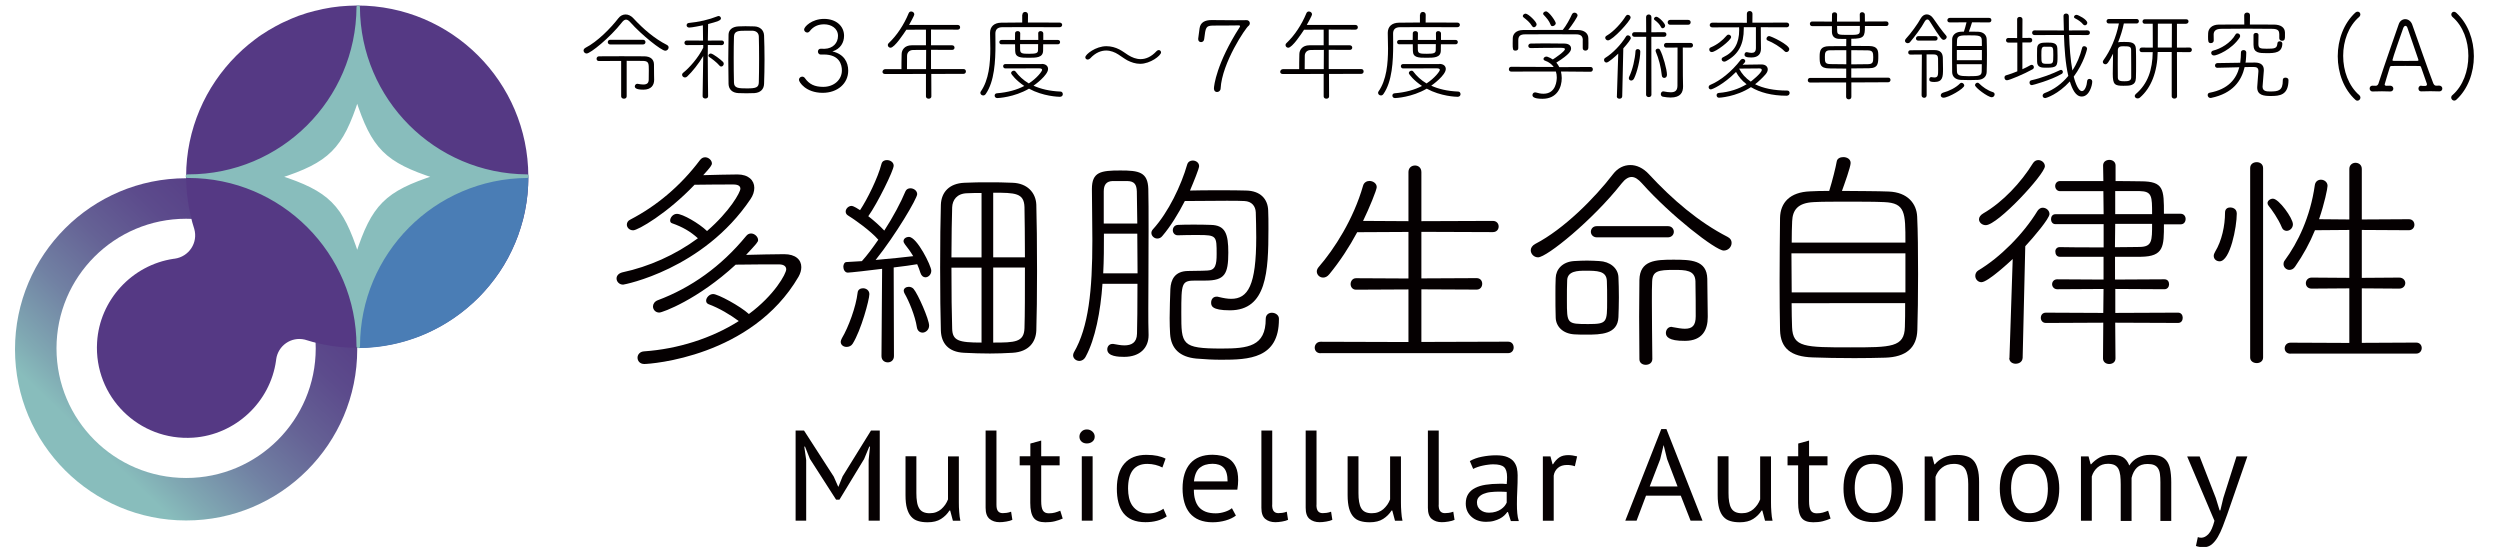 <?xml version="1.0" encoding="utf-8"?>
<!-- Generator: Adobe Illustrator 25.4.1, SVG Export Plug-In . SVG Version: 6.00 Build 0)  -->
<svg version="1.1" id="レイヤー_1" xmlns="http://www.w3.org/2000/svg" xmlns:xlink="http://www.w3.org/1999/xlink" x="0px"
	 y="0px" viewBox="0 0 276.58 60.51" style="enable-background:new 0 0 276.58 60.51;" xml:space="preserve">
<style type="text/css">
	.st0{fill:url(#SVGID_1_);}
	.st1{fill:#553984;}
	.st2{fill:#4A7DB5;}
	.st3{fill:#88BDBC;stroke:#88BDBC;stroke-width:0.379;stroke-linejoin:round;stroke-miterlimit:10;}
	.st4{fill:#050001;}
	.st5{fill:#060102;}
	.st6{fill:#030000;}
</style>
<g>
	<linearGradient id="SVGID_1_" gradientUnits="userSpaceOnUse" x1="8.663" y1="51.097" x2="34.857" y2="23.767">
		<stop  offset="0.069" style="stop-color:#88BDBC"/>
		<stop  offset="0.15" style="stop-color:#80A9B3"/>
		<stop  offset="0.333" style="stop-color:#7181A3"/>
		<stop  offset="0.513" style="stop-color:#656295"/>
		<stop  offset="0.687" style="stop-color:#5C4B8C"/>
		<stop  offset="0.852" style="stop-color:#573E86"/>
		<stop  offset="1" style="stop-color:#553984"/>
		<stop  offset="1" style="stop-color:#553984"/>
	</linearGradient>
	<path class="st0" d="M20.59,19.72c-10.45,0-18.93,8.47-18.93,18.93c0,10.45,8.47,18.93,18.93,18.93c10.45,0,18.93-8.47,18.93-18.93
		C39.52,28.2,31.05,19.72,20.59,19.72z M20.59,52.88c-7.92,0-14.34-6.42-14.34-14.34c0-7.92,6.42-14.34,14.34-14.34
		s14.34,6.42,14.34,14.34C34.93,46.46,28.51,52.88,20.59,52.88z"/>
	<g>
		<path class="st1" d="M58.45,19.5C58.45,19.5,58.45,19.49,58.45,19.5C58.45,19.49,58.45,19.49,58.45,19.5
			C58.42,9.06,49.96,0.61,39.52,0.61c-0.2,0-0.41,0.01-0.61,0.02c-0.12,0-0.24,0-0.36,0.01c-0.19,0.01-0.39,0.03-0.58,0.04
			c-0.13,0.01-0.26,0.02-0.38,0.03c-0.19,0.02-0.38,0.05-0.57,0.07c-0.13,0.02-0.25,0.03-0.38,0.05c-0.18,0.03-0.36,0.06-0.55,0.1
			c-0.13,0.02-0.26,0.04-0.38,0.07c-0.2,0.04-0.4,0.09-0.59,0.14c-0.11,0.03-0.21,0.05-0.32,0.07c-0.19,0.05-0.39,0.11-0.58,0.16
			C34.11,1.4,34,1.42,33.9,1.46c-0.2,0.06-0.4,0.13-0.6,0.2c-0.09,0.03-0.18,0.06-0.27,0.09C32.81,1.83,32.61,1.91,32.4,2
			c-0.08,0.03-0.16,0.06-0.24,0.1c-0.21,0.09-0.41,0.18-0.61,0.28c-0.07,0.03-0.15,0.07-0.23,0.1c-0.22,0.1-0.43,0.21-0.64,0.33
			c-0.06,0.03-0.12,0.06-0.18,0.09c-0.22,0.12-0.44,0.25-0.66,0.38c-0.04,0.03-0.09,0.05-0.13,0.07c-0.23,0.14-0.45,0.28-0.67,0.43
			c-0.03,0.02-0.07,0.04-0.1,0.06c-0.23,0.15-0.45,0.31-0.67,0.48c-0.02,0.02-0.05,0.03-0.07,0.05c-0.23,0.17-0.45,0.35-0.67,0.53
			c-0.01,0.01-0.03,0.02-0.04,0.03c-0.22,0.18-0.44,0.37-0.66,0.57c-0.01,0.01-0.02,0.02-0.03,0.03c-0.22,0.2-0.44,0.41-0.65,0.62
			c0,0,0,0,0,0c-3.42,3.42-5.55,8.14-5.56,13.36c0,0,0,0,0,0c0,0.01,0,0.02,0,0.03c0,0,0,0.01,0,0.01c0,0,0,0,0,0c0,0,0,0,0,0v0
			c0,0.02,0,0.03,0,0.05c0,0.27,0.01,0.54,0.02,0.81c0.01,0.12,0.01,0.23,0.02,0.35c0.01,0.17,0.02,0.33,0.04,0.49
			c0.01,0.14,0.02,0.28,0.04,0.41c0.01,0.13,0.03,0.25,0.05,0.37c0.08,0.61,0.19,1.21,0.32,1.8c0.01,0.03,0.01,0.05,0.02,0.08
			c0.11,0.48,0.24,0.95,0.39,1.41c0.44,1.53-0.58,3.08-2.17,3.3c-0.03,0-0.07,0.01-0.1,0.01c-4.62,0.68-8.21,4.58-8.48,9.24
			c-0.36,6.01,4.62,10.95,10.63,10.55c4.66-0.31,8.53-3.92,9.17-8.54c0-0.03,0.01-0.07,0.01-0.1c0.2-1.55,1.67-2.56,3.16-2.21
			c0.59,0.19,1.2,0.35,1.82,0.49c1.29,0.28,2.62,0.42,3.99,0.42l0,0c0.02,0,0.04,0,0.05,0c0.02,0,0.04,0,0.06,0c0,0,0,0,0,0
			c4.88-0.03,9.32-1.9,12.66-4.96c0,0,0,0,0.01,0c0.22-0.2,0.44-0.41,0.65-0.62c0.01-0.01,0.02-0.02,0.03-0.03
			c0.2-0.2,0.4-0.41,0.59-0.63c0.02-0.02,0.03-0.04,0.05-0.05c0.19-0.21,0.37-0.42,0.54-0.63c0.02-0.03,0.04-0.05,0.06-0.08
			c0.17-0.21,0.34-0.42,0.5-0.63c0.03-0.03,0.05-0.07,0.08-0.11c0.15-0.21,0.3-0.42,0.45-0.63c0.03-0.05,0.06-0.1,0.09-0.14
			c0.14-0.2,0.27-0.41,0.4-0.62c0.04-0.06,0.07-0.12,0.1-0.18c0.12-0.2,0.24-0.4,0.35-0.61c0.04-0.07,0.07-0.14,0.11-0.22
			c0.1-0.2,0.21-0.4,0.3-0.6c0.04-0.09,0.08-0.17,0.12-0.26c0.09-0.19,0.18-0.38,0.26-0.58c0.04-0.1,0.08-0.2,0.12-0.3
			c0.07-0.18,0.15-0.37,0.22-0.56c0.04-0.11,0.08-0.23,0.11-0.34c0.06-0.18,0.13-0.36,0.18-0.54c0.04-0.12,0.07-0.25,0.11-0.38
			c0.05-0.17,0.1-0.34,0.15-0.52c0.04-0.14,0.07-0.28,0.1-0.42c0.04-0.16,0.08-0.32,0.11-0.49c0.03-0.16,0.06-0.32,0.08-0.47
			c0.03-0.15,0.06-0.3,0.08-0.46c0.03-0.17,0.05-0.35,0.07-0.53c0.02-0.14,0.04-0.28,0.05-0.42c0.02-0.21,0.03-0.43,0.05-0.64
			c0.01-0.11,0.02-0.21,0.02-0.32c0.02-0.32,0.02-0.64,0.02-0.97c0,0,0,0,0-0.01v0c0,0,0,0,0,0C58.45,19.52,58.45,19.51,58.45,19.5z
			 M39.52,28.23c-1.77-5.46-3.21-6.9-8.67-8.67c5.46-1.77,6.9-3.21,8.67-8.67c1.77,5.46,3.21,6.9,8.67,8.67
			C42.73,21.33,41.29,22.76,39.52,28.23z"/>
		<path class="st2" d="M39.65,38.48c0,0.01,0,0.02,0,0.03c10.39-0.07,18.8-8.51,18.8-18.92c0-0.01,0-0.02,0-0.03
			C48.05,19.62,39.65,28.07,39.65,38.48z"/>
		<path class="st3" d="M58.31,19.5c0,0,0-0.01,0-0.01c0,0,0,0,0-0.01c-10.3-0.06-18.63-8.4-18.68-18.7
			c-0.05,10.34-8.44,18.7-18.79,18.7c-0.04,0-0.08,0-0.11,0c0,0.01,0,0.01,0,0.02c0.04,0,0.08,0,0.11,0
			c10.38,0,18.79,8.41,18.79,18.79c0,0.01,0,0.02,0,0.03c0,0,0.01,0,0.01,0c0-0.01,0-0.02,0-0.03
			C39.65,27.96,47.99,19.57,58.31,19.5z M39.52,28.23c-1.77-5.46-3.21-6.9-8.67-8.67c5.46-1.77,6.9-3.21,8.67-8.67
			c1.77,5.46,3.21,6.9,8.67,8.67C42.73,21.33,41.29,22.76,39.52,28.23z"/>
	</g>
</g>
<g>
	<path class="st4" d="M70.05,25.48c-0.42,0-0.7-0.31-0.7-0.62c0-0.21,0.1-0.44,0.39-0.57c2.81-1.46,5.49-3.64,7.7-6.58
		c0.16-0.21,0.36-0.31,0.57-0.31c0.39,0,0.75,0.34,0.75,0.68c0,0.18-0.13,0.39-0.96,1.3c1.25-0.03,2.76-0.08,3.8-0.08
		c1.2,0,1.85,0.65,1.85,1.48c0,0.39-0.13,0.83-0.42,1.25c-5.25,7.8-13.99,9.46-14.09,9.46c-0.44,0-0.73-0.34-0.73-0.68
		c0-0.29,0.21-0.57,0.65-0.68c2.91-0.62,5.85-1.92,8.35-3.77c-0.83-0.75-1.69-1.25-2.86-1.66c-0.16-0.05-0.21-0.18-0.21-0.31
		c0-0.31,0.31-0.73,0.75-0.73c0.62,0,2.44,1.04,3.33,1.9c2.52-2.18,3.69-4.29,3.69-4.68c0-0.31-0.26-0.47-0.78-0.47
		c-0.83,0-2.68,0-4.29,0.03C73.8,23.63,70.57,25.48,70.05,25.48z M72.94,34.58c-0.44,0-0.7-0.34-0.7-0.68
		c0-0.26,0.18-0.55,0.52-0.68c3.69-1.38,7.02-3.74,9.78-7.1c0.16-0.21,0.36-0.29,0.55-0.29c0.39,0,0.78,0.36,0.78,0.73
		c0,0.21-0.16,0.39-1.33,1.64c1.35-0.03,2.96-0.08,4.21-0.08c1.27,0,1.9,0.62,1.9,1.43c0,0.34-0.1,0.7-0.31,1.07
		c-5.17,8.87-16.38,9.65-17.06,9.65c-0.49,0-0.75-0.34-0.75-0.7c0-0.34,0.26-0.68,0.75-0.7c3.69-0.26,7.44-1.43,10.45-3.35
		c-0.94-0.7-2.16-1.43-3.35-1.87c-0.18-0.08-0.26-0.21-0.26-0.39c0-0.31,0.34-0.73,0.78-0.73c0.52,0,2.99,1.33,3.95,2.21
		c2.83-2.08,4.13-4.47,4.13-4.94c0-0.31-0.23-0.55-0.81-0.55c-1.07,0-3.07,0-4.78,0.03C77.2,33.15,73.28,34.58,72.94,34.58z"/>
	<path class="st4" d="M93.66,38.38c-0.34,0-0.65-0.21-0.65-0.57c0-0.1,0.05-0.23,0.13-0.39c0.73-1.22,1.56-3.48,1.74-5.04
		c0.03-0.34,0.31-0.49,0.6-0.49c0.34,0,0.7,0.23,0.7,0.65c0,0.6-0.91,4-1.85,5.49C94.18,38.27,93.92,38.38,93.66,38.38z
		 M97.59,29.74c-1.4,0.18-3.56,0.42-3.8,0.42c-0.31,0-0.49-0.34-0.49-0.65c0-0.26,0.13-0.52,0.36-0.52l1.69-0.1
		c0.57-0.62,1.2-1.48,1.82-2.37c-0.86-0.99-2.63-2.24-3.38-2.7c-0.16-0.1-0.23-0.26-0.23-0.42c0-0.29,0.29-0.62,0.65-0.62
		c0.05,0,0.23,0,0.94,0.47c0.81-1.22,1.98-3.59,2.37-5.12c0.08-0.29,0.31-0.42,0.6-0.42c0.36,0,0.75,0.23,0.75,0.62
		c0,0.52-1.79,4.16-2.81,5.59c0.68,0.52,1.33,1.12,1.77,1.59c0.99-1.53,1.85-3.15,2.34-4.34c0.1-0.23,0.31-0.34,0.55-0.34
		c0.36,0,0.75,0.26,0.75,0.65c0,0.47-2.37,4.5-4.6,7.28c1.56-0.13,3.22-0.31,4.16-0.42c-0.29-0.49-0.62-0.94-0.91-1.3
		c-0.1-0.13-0.16-0.26-0.16-0.36c0-0.29,0.29-0.47,0.6-0.47c0.88,0,2.47,3.2,2.47,3.74c0,0.44-0.34,0.73-0.65,0.73
		c-0.23,0-0.44-0.16-0.55-0.49c-0.1-0.34-0.23-0.65-0.36-0.96c-0.55,0.1-1.51,0.23-2.6,0.36l0.03,9.8c0,0.47-0.34,0.7-0.68,0.7
		c-0.36,0-0.7-0.23-0.7-0.7L97.59,29.74z M101.43,36.17c-0.18-1.2-0.88-2.89-1.35-3.69c-0.05-0.1-0.1-0.21-0.1-0.31
		c0-0.29,0.29-0.44,0.57-0.44c0.18,0,0.39,0.08,0.52,0.23c0.49,0.57,1.72,3.38,1.72,4.06c0,0.47-0.39,0.78-0.73,0.78
		C101.77,36.79,101.49,36.61,101.43,36.17z M112.02,39.03c-0.88,0.05-1.69,0.08-2.5,0.08c-0.94,0-1.85-0.03-2.86-0.08
		c-1.77-0.08-2.52-1.09-2.57-2.44c-0.05-1.53-0.08-4.26-0.08-6.99c0-2.73,0.03-5.46,0.08-6.94c0.05-1.43,0.96-2.37,2.6-2.44
		c0.96-0.05,1.82-0.05,2.65-0.05c0.86,0,1.72,0,2.68,0.05c1.61,0.05,2.57,1.07,2.63,2.42c0.05,1.59,0.08,4.5,0.08,7.36
		c0,2.55-0.03,5.07-0.08,6.58C114.59,37.83,113.84,38.92,112.02,39.03z M108.59,21.35c-0.52,0-1.07,0-1.61,0.03
		c-1.12,0.03-1.61,0.75-1.64,1.56c-0.03,1.14-0.08,3.25-0.08,5.54h3.33V21.35z M108.59,29.61h-3.33c0,2.65,0.03,5.33,0.08,6.73
		c0.03,1.35,0.7,1.56,3.25,1.56V29.61z M113.39,28.47c0-2.26-0.03-4.39-0.05-5.56c-0.05-1.56-1.01-1.59-3.46-1.59v7.15H113.39z
		 M109.88,29.61v8.29c2.39,0,3.41-0.03,3.46-1.59c0.05-1.4,0.05-4.06,0.05-6.71H109.88z"/>
	<path class="st4" d="M121.97,31.38c-0.21,3.09-0.81,6.14-1.85,8.06c-0.18,0.36-0.47,0.49-0.7,0.49c-0.39,0-0.7-0.29-0.7-0.62
		c0-0.1,0.03-0.21,0.08-0.31c1.64-2.81,2.05-6.89,2.05-12.4c0-2.11-0.05-4.11-0.05-5.69c0-1.9,0.99-2.05,3.15-2.05
		c2.03,0,3.04,0.16,3.09,2.05c0.03,1.07,0.03,2.68,0.03,4.45c0,3.54-0.03,7.62-0.03,8.79c0,1.01,0,2.05,0.03,2.89v0.05
		c0,1.38-0.94,2.39-2.7,2.39c-0.6,0-1.87-0.03-1.87-0.83c0-0.31,0.21-0.6,0.57-0.6h0.1c0.42,0.08,0.86,0.16,1.22,0.16
		c0.78,0,1.38-0.29,1.4-1.3c0.03-0.94,0.05-3.07,0.05-5.51H121.97z M125.85,30.24c0-1.46-0.03-2.99-0.03-4.39h-3.69
		c0,1.43,0,2.91-0.08,4.39H125.85z M125.82,24.73c-0.03-1.46-0.03-2.73-0.05-3.56c-0.03-0.75-0.26-1.12-1.04-1.14h-1.66
		c-0.65,0.03-0.96,0.39-0.96,1.14v3.56H125.82z M128.6,26.1c-0.16,0.21-0.36,0.29-0.57,0.29c-0.34,0-0.65-0.29-0.65-0.62
		c0-0.13,0.05-0.26,0.16-0.39c1.74-1.9,3.15-4.91,3.8-7.18c0.1-0.31,0.34-0.44,0.62-0.44c0.34,0,0.7,0.23,0.7,0.62
		c0,0.26-0.6,1.74-1.01,2.7c0.86-0.03,2.05-0.03,3.22-0.03c1.17,0,2.29,0,2.99,0.03c1.59,0.03,2.39,0.94,2.44,2.18
		c0.03,0.57,0.03,1.27,0.03,2.05c0,4.73-0.18,9.02-4.26,9.02c-2.05,0-2.08-0.52-2.08-0.86s0.21-0.65,0.6-0.65
		c0.08,0,0.16,0,0.23,0.03c0.52,0.13,0.99,0.21,1.38,0.21c1.87,0,2.78-1.48,2.78-6.81c0-1.01-0.03-1.98-0.05-2.76
		c-0.03-0.68-0.44-1.22-1.27-1.25c-0.44-0.03-1.14-0.03-1.95-0.03c-1.59,0-3.56,0.03-4.63,0.03
		C130.35,23.66,129.49,25.06,128.6,26.1z M130.3,26.03c-0.36,0-0.55-0.29-0.55-0.55c0-0.31,0.21-0.6,0.6-0.6
		c0.55-0.03,1.09-0.03,1.69-0.03c0.6,0,1.25,0,1.9,0.03c1.64,0.03,1.95,1.01,1.95,3.07c0,2.37-0.39,3.09-2.52,3.09h-1.09
		c-1.56,0-1.59,0.23-1.59,3.59c0,3.48,0,3.93,4.45,3.93c2.94,0,4.89-0.23,4.89-3.28c0-0.47,0.34-0.68,0.68-0.68
		c0.39,0,0.78,0.26,0.78,0.65v0.08c0,4.34-3.33,4.47-6.37,4.47c-0.91,0-1.85-0.05-2.78-0.13c-1.82-0.18-2.78-1.09-2.89-2.73
		c-0.03-0.52-0.05-1.12-0.05-1.74c0-1.09,0.05-2.26,0.08-3.22c0.05-1.04,0.49-1.98,1.95-2c0.75-0.03,1.27,0,2.16-0.05
		c0.88-0.03,1.01-0.65,1.01-1.82c0-2,0-2.11-2.03-2.11c-0.78,0-1.51,0-2.24,0.03H130.3z"/>
	<path class="st4" d="M146.1,39.08c-0.44,0-0.65-0.31-0.65-0.62c0-0.31,0.23-0.65,0.65-0.65l9.72,0.03v-5.82l-5.8,0.03
		c-0.39,0-0.6-0.31-0.6-0.62c0-0.31,0.21-0.65,0.6-0.65l5.8,0.03v-5.15l-5.67,0.03c-0.88,1.64-1.9,3.2-3.07,4.63
		c-0.23,0.29-0.47,0.39-0.7,0.39c-0.39,0-0.7-0.31-0.7-0.68c0-0.16,0.08-0.34,0.21-0.49c1.72-1.98,3.85-5.28,4.91-9
		c0.1-0.36,0.42-0.52,0.7-0.52c0.39,0,0.81,0.26,0.81,0.68c0,0.31-0.83,2.34-1.51,3.74l5.02,0.03v-5.43c0-0.49,0.36-0.73,0.73-0.73
		c0.34,0,0.7,0.23,0.7,0.73v5.43l7.9-0.03c0.44,0,0.65,0.31,0.65,0.62c0,0.31-0.21,0.62-0.65,0.62l-7.9-0.03v5.15l6.11-0.03
		c0.42,0,0.62,0.31,0.62,0.62c0,0.34-0.21,0.65-0.62,0.65l-6.11-0.03v5.82l9.59-0.03c0.42,0,0.62,0.31,0.62,0.65
		c0,0.31-0.21,0.62-0.62,0.62H146.1z"/>
	<path class="st4" d="M190.7,27.72c-0.88,0-5.88-3.88-9.05-7.44c-0.42-0.47-0.78-0.7-1.14-0.7c-0.36,0-0.73,0.23-1.12,0.73
		c-3.2,4.06-8.27,8.16-9.23,8.16c-0.47,0-0.81-0.39-0.81-0.78c0-0.26,0.16-0.52,0.49-0.7c3.17-1.64,6.58-5.07,8.61-7.72
		c0.52-0.68,1.2-1.01,1.92-1.01c0.68,0,1.4,0.31,2.05,1.01c2.6,2.81,5.51,5.3,8.71,6.94c0.31,0.16,0.44,0.39,0.44,0.65
		C191.58,27.3,191.21,27.72,190.7,27.72z M175.51,37.02c-0.47,0-0.94,0-1.35-0.03c-1.25-0.08-2.03-0.86-2.05-1.87
		c-0.03-0.83-0.03-1.69-0.03-2.55c0-0.6,0-1.22,0.03-1.82c0.03-0.94,0.73-1.79,2.05-1.87c0.52-0.03,0.99-0.05,1.43-0.05
		c0.47,0,0.91,0.03,1.33,0.05c1.2,0.05,2.08,0.78,2.13,1.77c0.03,0.62,0.05,1.43,0.05,2.26c0,0.81-0.03,1.59-0.05,2.18
		C178.97,37,177.07,37.02,175.51,37.02z M177.8,33.25c0-0.78,0-1.59-0.03-2.18c-0.05-1.12-1.09-1.12-2.39-1.12
		c-0.83,0-1.95,0.03-2,1.04c-0.03,0.55-0.03,1.43-0.03,2.26c0,2.57,0,2.6,2.37,2.6C177.8,35.85,177.8,35.67,177.8,33.25z
		 M176.68,26.26c-0.44,0-0.68-0.31-0.68-0.62c0-0.31,0.23-0.62,0.65-0.62h7.88c0.42,0,0.65,0.31,0.65,0.62
		c0,0.31-0.23,0.62-0.68,0.62H176.68z M184.3,36.84c0-0.34,0.23-0.68,0.62-0.68c0.05,0,0.08,0.03,0.13,0.03
		c0.55,0.1,0.99,0.18,1.35,0.18c0.83,0,1.2-0.36,1.2-1.38v-0.08c0-0.13,0-3.02-0.03-3.8c-0.05-1.22-1.07-1.25-2.37-1.25
		c-1.77,0-2.37,0.13-2.42,1.27c-0.03,0.57-0.03,1.33-0.03,2.18c0,1.92,0.03,4.37,0.05,6.4c0,0.44-0.36,0.65-0.73,0.65
		c-0.36,0-0.7-0.21-0.7-0.62c0-1.48-0.03-3.15-0.03-4.71c0-1.56,0.03-3.02,0.03-4.06c0.05-2.18,1.79-2.24,3.77-2.24
		c1.9,0,3.69,0.03,3.74,2.11l0.05,4.08v0.16c0,1.38-0.57,2.63-2.52,2.63C184.56,37.73,184.3,37.21,184.3,36.84z"/>
	<path class="st4" d="M208.95,21.19c2.11,0.08,3.09,1.35,3.15,2.78c0.08,1.59,0.1,3.98,0.1,6.37c0,2.37-0.03,4.68-0.08,6.14
		c-0.05,2-1.25,3.02-3.56,3.09c-0.99,0.03-2.18,0.05-3.41,0.05c-1.69,0-3.41-0.03-4.63-0.08c-2.37-0.08-3.54-0.99-3.59-3.02
		c-0.03-1.46-0.05-3.38-0.05-5.41c0-2.47,0.03-5.04,0.05-7c0.03-1.69,1.09-2.86,3.33-2.94c0.52-0.03,1.27-0.05,2.11-0.05
		c0.34-1.09,0.73-2.65,0.83-3.25c0.05-0.34,0.39-0.49,0.73-0.49c0.39,0,0.81,0.21,0.81,0.65s-0.7,2.37-0.96,3.09
		C205.67,21.14,207.75,21.14,208.95,21.19z M210.8,28.03h-12.61c0,1.4,0.03,2.91,0.03,4.32h12.58V28.03z M210.8,26.83
		c0-3.3,0-4.37-2.34-4.47c-1.04-0.05-2.6-0.05-4.08-0.05c-1.51,0-2.91,0-3.72,0.05c-1.77,0.08-2.34,0.88-2.39,2.11
		c-0.03,0.65-0.05,1.46-0.05,2.37H210.8z M198.21,33.54c0,1.04,0.03,1.98,0.05,2.65c0.08,2.24,1.4,2.24,6.45,2.24
		c4.52,0,5.98,0,6.03-2.26c0.03-0.7,0.03-1.61,0.03-2.63H198.21z"/>
	<path class="st4" d="M222.31,39.6l0.36-10.95c-0.16,0.16-2.73,2.57-3.46,2.57c-0.39,0-0.68-0.34-0.68-0.7
		c0-0.23,0.1-0.47,0.36-0.62c2.34-1.4,4.91-3.93,6.53-6.58c0.16-0.23,0.36-0.34,0.57-0.34c0.39,0,0.75,0.31,0.75,0.7
		c0,0.49-1.74,2.55-2.68,3.56l-0.29,12.35c-0.03,0.44-0.39,0.65-0.78,0.65c-0.34,0-0.7-0.21-0.7-0.62V39.6z M219.69,24.91
		c-0.42,0-0.75-0.31-0.75-0.65c0-0.23,0.16-0.47,0.47-0.65c2.16-1.25,4.19-3.43,5.49-5.54c0.16-0.26,0.39-0.36,0.6-0.36
		c0.36,0,0.73,0.29,0.73,0.68C226.21,19.29,221.01,24.91,219.69,24.91z M234.01,35.7l0.03,3.95c0,0.42-0.34,0.62-0.7,0.62
		c-0.34,0-0.68-0.21-0.68-0.62l0.03-3.95l-6.34,0.03c-0.39,0-0.57-0.29-0.57-0.57c0-0.29,0.18-0.57,0.57-0.57l6.34,0.03l0.03-2.65
		l-5.12,0.03c-0.36,0-0.57-0.29-0.57-0.55c0-0.29,0.21-0.55,0.57-0.55l5.12,0.03v-2.52h-4.84c-0.34,0-0.49-0.29-0.49-0.55
		c-0.03-0.26,0.16-0.52,0.47-0.52h0.03c0.96,0.03,2.94,0.03,4.84,0.03v-2.57h-5.33c-0.34,0-0.49-0.29-0.49-0.55
		c0-0.29,0.16-0.55,0.49-0.55h5.33l-0.03-2.55h-4.78c-0.36,0-0.55-0.29-0.55-0.57c0-0.26,0.18-0.55,0.55-0.55h4.78l-0.03-1.72
		c0-0.42,0.34-0.62,0.7-0.62c0.34,0,0.68,0.21,0.68,0.62v1.72c1.2,0,2.24,0.03,2.78,0.03c2.57,0,2.57,0.88,2.57,3.59h1.85
		c0.36,0,0.55,0.29,0.55,0.57c0,0.31-0.18,0.6-0.55,0.6h-1.85c0,2.44,0,3.56-2.55,3.59h-2.86v2.52l5.46-0.03
		c0.36,0,0.52,0.26,0.52,0.55c0,0.26-0.16,0.55-0.52,0.55l-5.43-0.03v2.65l6.94-0.03c0.36,0,0.52,0.29,0.52,0.57
		c0,0.29-0.16,0.57-0.52,0.57L234.01,35.7z M234.01,24.78l-0.03,2.57c1.17,0,2.21-0.03,2.76-0.03c1.35-0.03,1.35-0.68,1.35-2.55
		H234.01z M238.09,23.69c0-1.98,0-2.52-1.38-2.55h-2.7v2.55H238.09z"/>
	<path class="st4" d="M244.91,28.31c0-0.13,0.05-0.29,0.16-0.47c0.73-1.2,1.09-2.86,1.09-4.32c0-0.42,0.29-0.57,0.57-0.57
		c0.18,0,0.73,0.08,0.73,0.68c0,1.48-0.73,5.28-1.9,5.28C245.22,28.91,244.91,28.68,244.91,28.31z M248.94,18.59
		c0-0.44,0.36-0.65,0.73-0.65c0.34,0,0.7,0.21,0.7,0.65v20.96c0,0.42-0.36,0.62-0.7,0.62c-0.36,0-0.73-0.21-0.73-0.62V18.59z
		 M252.45,25.17c-0.39-0.96-1.17-2.05-1.46-2.39c-0.08-0.1-0.13-0.21-0.13-0.31c0-0.26,0.29-0.49,0.6-0.49
		c0.65,0,2.21,2.16,2.21,2.83c0,0.44-0.36,0.73-0.7,0.73C252.76,25.53,252.55,25.43,252.45,25.17z M253.41,39.13
		c-0.44,0-0.65-0.29-0.65-0.6c0-0.31,0.23-0.62,0.65-0.62l6.5,0.03V31.9l-4.16,0.03c-0.44,0-0.65-0.29-0.65-0.6
		c0-0.31,0.23-0.62,0.65-0.62l4.16,0.03v-5.3l-3.8,0.03c-0.57,1.4-1.3,2.73-2.18,4c-0.18,0.29-0.42,0.39-0.65,0.39
		c-0.34,0-0.65-0.29-0.65-0.65c0-0.13,0.03-0.26,0.13-0.39c1.46-1.98,2.83-4.81,3.33-8.32c0.05-0.42,0.36-0.62,0.68-0.62
		c0.36,0,0.73,0.26,0.73,0.68c0,0.29-0.34,1.95-0.94,3.69l3.35,0.03v-5.59c0-0.44,0.34-0.68,0.68-0.68c0.36,0,0.7,0.23,0.7,0.68
		v5.59l5.2-0.03c0.42,0,0.62,0.31,0.62,0.62c0,0.29-0.21,0.6-0.62,0.6l-5.2-0.03v5.3l4.13-0.03c0.44,0,0.68,0.31,0.68,0.6
		c0,0.31-0.23,0.62-0.68,0.62l-4.13-0.03v6.03l6.01-0.03c0.42,0,0.62,0.31,0.62,0.6c0,0.31-0.21,0.62-0.62,0.62H253.41z"/>
</g>
<g>
	<g>
		<path class="st5" d="M96.1,50.91l0.15-1.5h-0.08l-0.57,1.37l-2.73,4.5H92.5l-2.9-4.52l-0.54-1.35h-0.08l0.21,1.48v6.71h-1.17
			v-9.97h0.93l3.29,5.1l0.49,1.11h0.03l0.46-1.14l3.14-5.07h0.97v9.97H96.1V50.91z"/>
		<path class="st5" d="M101.38,50.48v4.06c0,0.37,0.02,0.7,0.07,0.98c0.04,0.28,0.12,0.51,0.23,0.7c0.11,0.19,0.26,0.33,0.45,0.42
			s0.43,0.14,0.72,0.14c0.27,0,0.51-0.04,0.72-0.12c0.21-0.08,0.4-0.19,0.56-0.33s0.31-0.31,0.44-0.49
			c0.12-0.18,0.23-0.38,0.31-0.59v-4.76h1.2v5.1c0,0.34,0.01,0.7,0.04,1.06c0.02,0.37,0.07,0.69,0.13,0.96h-0.83l-0.3-1.13h-0.08
			c-0.23,0.37-0.54,0.68-0.93,0.93c-0.39,0.25-0.88,0.37-1.48,0.37c-0.4,0-0.75-0.04-1.06-0.14c-0.31-0.09-0.56-0.25-0.76-0.48
			c-0.21-0.23-0.36-0.54-0.47-0.92s-0.16-0.87-0.16-1.46v-4.3H101.38z"/>
		<path class="st5" d="M110.24,55.85c0,0.33,0.06,0.57,0.18,0.71s0.29,0.21,0.51,0.21c0.13,0,0.27-0.01,0.42-0.03
			c0.15-0.02,0.32-0.06,0.51-0.13l0.14,0.9c-0.16,0.08-0.38,0.14-0.67,0.19c-0.29,0.05-0.53,0.07-0.74,0.07
			c-0.45,0-0.82-0.12-1.11-0.36s-0.44-0.65-0.44-1.23v-8.55h1.2V55.85z"/>
		<path class="st5" d="M112.82,50.48h1.17v-1.41l1.2-0.33v1.74h2.04v1h-2.04v3.95c0,0.49,0.06,0.84,0.19,1.05s0.35,0.31,0.66,0.31
			c0.26,0,0.48-0.03,0.66-0.08c0.18-0.05,0.38-0.12,0.6-0.21l0.27,0.87c-0.27,0.12-0.56,0.22-0.88,0.3
			c-0.32,0.08-0.67,0.11-1.04,0.11c-0.61,0-1.04-0.16-1.29-0.49c-0.25-0.33-0.38-0.88-0.38-1.65v-4.16h-1.17V50.48z"/>
		<path class="st5" d="M119.42,48.31c0-0.22,0.08-0.41,0.23-0.56c0.15-0.16,0.35-0.24,0.59-0.24c0.24,0,0.44,0.08,0.62,0.24
			c0.17,0.16,0.25,0.34,0.25,0.56s-0.08,0.4-0.25,0.54c-0.17,0.14-0.38,0.21-0.62,0.21c-0.24,0-0.44-0.07-0.59-0.21
			C119.5,48.71,119.42,48.53,119.42,48.31z M119.68,50.48h1.2v7.12h-1.2V50.48z"/>
		<path class="st5" d="M129.08,57.13c-0.3,0.21-0.66,0.37-1.06,0.48c-0.41,0.11-0.84,0.16-1.29,0.16c-0.58,0-1.07-0.09-1.47-0.26
			s-0.73-0.43-0.98-0.75c-0.25-0.33-0.44-0.72-0.55-1.18c-0.12-0.46-0.17-0.97-0.17-1.53c0-1.21,0.28-2.13,0.84-2.77
			c0.56-0.64,1.36-0.96,2.42-0.96c0.48,0,0.89,0.04,1.22,0.11s0.64,0.17,0.91,0.31l-0.35,0.98c-0.23-0.12-0.48-0.22-0.77-0.29
			c-0.28-0.07-0.58-0.11-0.9-0.11c-1.42,0-2.13,0.91-2.13,2.74c0,0.36,0.04,0.71,0.11,1.03c0.08,0.33,0.2,0.62,0.38,0.87
			c0.18,0.25,0.41,0.45,0.69,0.61c0.28,0.15,0.64,0.23,1.06,0.23c0.36,0,0.68-0.05,0.97-0.16c0.28-0.1,0.52-0.22,0.7-0.36
			L129.08,57.13z"/>
		<path class="st5" d="M136.73,57.04c-0.3,0.23-0.68,0.41-1.13,0.54s-0.94,0.2-1.45,0.2c-0.57,0-1.06-0.09-1.48-0.26
			s-0.77-0.43-1.04-0.75c-0.27-0.33-0.47-0.72-0.6-1.18c-0.13-0.46-0.2-0.97-0.2-1.54c0-1.22,0.29-2.14,0.85-2.78
			c0.57-0.64,1.39-0.96,2.45-0.96c0.34,0,0.68,0.04,1.02,0.11c0.34,0.07,0.65,0.21,0.92,0.41s0.49,0.48,0.66,0.85
			c0.17,0.37,0.25,0.85,0.25,1.45c0,0.31-0.03,0.66-0.09,1.04h-4.81c0,0.42,0.04,0.79,0.14,1.11c0.09,0.32,0.23,0.6,0.42,0.82
			c0.19,0.22,0.44,0.39,0.74,0.51c0.31,0.12,0.68,0.18,1.12,0.18c0.34,0,0.68-0.06,1.02-0.17c0.34-0.11,0.59-0.25,0.77-0.4
			L136.73,57.04z M134.15,51.31c-0.59,0-1.06,0.15-1.42,0.44c-0.35,0.29-0.57,0.8-0.64,1.51h3.72c0-0.72-0.15-1.23-0.44-1.52
			C135.09,51.45,134.68,51.31,134.15,51.31z"/>
		<path class="st5" d="M140.74,55.85c0,0.33,0.06,0.57,0.18,0.71s0.29,0.21,0.51,0.21c0.13,0,0.27-0.01,0.42-0.03
			c0.15-0.02,0.32-0.06,0.51-0.13l0.14,0.9c-0.16,0.08-0.38,0.14-0.67,0.19s-0.53,0.07-0.74,0.07c-0.45,0-0.82-0.12-1.11-0.36
			s-0.43-0.65-0.43-1.23v-8.55h1.2V55.85z"/>
		<path class="st5" d="M145.64,55.85c0,0.33,0.06,0.57,0.18,0.71s0.29,0.21,0.51,0.21c0.13,0,0.27-0.01,0.42-0.03
			c0.15-0.02,0.32-0.06,0.51-0.13l0.14,0.9c-0.16,0.08-0.38,0.14-0.67,0.19s-0.53,0.07-0.74,0.07c-0.45,0-0.82-0.12-1.11-0.36
			s-0.43-0.65-0.43-1.23v-8.55h1.2V55.85z"/>
		<path class="st5" d="M150.29,50.48v4.06c0,0.37,0.02,0.7,0.07,0.98s0.12,0.51,0.23,0.7c0.11,0.19,0.26,0.33,0.45,0.42
			c0.19,0.09,0.43,0.14,0.72,0.14c0.27,0,0.51-0.04,0.72-0.12c0.21-0.08,0.4-0.19,0.56-0.33s0.31-0.31,0.44-0.49
			c0.12-0.18,0.23-0.38,0.31-0.59v-4.76h1.2v5.1c0,0.34,0.01,0.7,0.04,1.06c0.02,0.37,0.07,0.69,0.13,0.96h-0.83l-0.3-1.13h-0.08
			c-0.23,0.37-0.54,0.68-0.93,0.93c-0.39,0.25-0.88,0.37-1.48,0.37c-0.4,0-0.75-0.04-1.06-0.14c-0.31-0.09-0.56-0.25-0.76-0.48
			c-0.21-0.23-0.36-0.54-0.47-0.92c-0.1-0.38-0.16-0.87-0.16-1.46v-4.3H150.29z"/>
		<path class="st5" d="M159.16,55.85c0,0.33,0.06,0.57,0.18,0.71s0.29,0.21,0.51,0.21c0.13,0,0.27-0.01,0.42-0.03
			c0.15-0.02,0.32-0.06,0.51-0.13l0.14,0.9c-0.16,0.08-0.38,0.14-0.67,0.19s-0.53,0.07-0.74,0.07c-0.45,0-0.82-0.12-1.11-0.36
			s-0.43-0.65-0.43-1.23v-8.55h1.2V55.85z"/>
		<path class="st5" d="M162.61,51.01c0.38-0.22,0.82-0.38,1.33-0.48s1.03-0.16,1.58-0.16c0.52,0,0.94,0.07,1.25,0.2
			c0.32,0.13,0.56,0.31,0.72,0.52s0.27,0.45,0.33,0.71c0.05,0.26,0.08,0.51,0.08,0.77c0,0.57-0.01,1.13-0.04,1.67
			c-0.03,0.54-0.04,1.05-0.04,1.54c0,0.35,0.01,0.68,0.04,1s0.08,0.6,0.17,0.87h-0.88l-0.32-1h-0.08c-0.09,0.13-0.2,0.26-0.34,0.39
			s-0.3,0.24-0.49,0.34c-0.19,0.1-0.41,0.18-0.66,0.25s-0.54,0.1-0.86,0.1s-0.62-0.05-0.89-0.14c-0.27-0.09-0.51-0.23-0.71-0.41
			c-0.2-0.18-0.36-0.39-0.47-0.63s-0.17-0.53-0.17-0.84c0-0.42,0.09-0.77,0.27-1.05c0.18-0.28,0.43-0.5,0.76-0.67
			c0.33-0.17,0.71-0.29,1.17-0.36c0.45-0.07,0.96-0.11,1.51-0.11c0.14,0,0.28,0,0.41,0c0.13,0,0.27,0.01,0.41,0.03
			c0.03-0.29,0.04-0.54,0.04-0.77c0-0.52-0.11-0.89-0.33-1.1s-0.62-0.31-1.2-0.31c-0.17,0-0.35,0.01-0.55,0.04
			c-0.2,0.02-0.4,0.06-0.6,0.1c-0.21,0.04-0.4,0.1-0.58,0.16c-0.18,0.06-0.35,0.13-0.49,0.21L162.61,51.01z M164.74,56.72
			c0.28,0,0.53-0.04,0.75-0.11s0.41-0.16,0.57-0.27s0.29-0.23,0.4-0.36c0.1-0.13,0.18-0.26,0.23-0.38v-1.18
			c-0.14-0.01-0.28-0.02-0.43-0.02c-0.14,0-0.29-0.01-0.43-0.01c-0.31,0-0.61,0.02-0.91,0.05s-0.55,0.1-0.78,0.19
			c-0.22,0.09-0.4,0.21-0.54,0.37c-0.14,0.16-0.2,0.35-0.2,0.59c0,0.33,0.12,0.61,0.38,0.82S164.35,56.72,164.74,56.72z"/>
		<path class="st5" d="M174.23,51.58c-0.3-0.1-0.58-0.14-0.86-0.14c-0.43,0-0.77,0.11-1.02,0.33c-0.25,0.22-0.41,0.51-0.46,0.85
			v4.99h-1.2v-7.12h0.84l0.23,0.87h0.06c0.19-0.32,0.42-0.57,0.68-0.75c0.26-0.18,0.6-0.26,1.01-0.26c0.29,0,0.61,0.05,0.97,0.14
			L174.23,51.58z"/>
		<path class="st5" d="M185.95,54.84h-3.85l-1.04,2.76h-1.25l3.98-10.13h0.57l3.99,10.13h-1.32L185.95,54.84z M182.51,53.82h3.08
			l-1.16-3.04l-0.37-1.51h-0.02l-0.37,1.54L182.51,53.82z"/>
		<path class="st5" d="M191.23,50.48v4.06c0,0.37,0.02,0.7,0.07,0.98s0.12,0.51,0.23,0.7c0.11,0.19,0.26,0.33,0.45,0.42
			c0.19,0.09,0.43,0.14,0.72,0.14c0.27,0,0.51-0.04,0.72-0.12c0.21-0.08,0.4-0.19,0.56-0.33s0.31-0.31,0.44-0.49
			c0.12-0.18,0.23-0.38,0.31-0.59v-4.76h1.2v5.1c0,0.34,0.01,0.7,0.04,1.06c0.02,0.37,0.07,0.69,0.13,0.96h-0.83l-0.3-1.13h-0.08
			c-0.23,0.37-0.54,0.68-0.93,0.93c-0.39,0.25-0.88,0.37-1.48,0.37c-0.4,0-0.75-0.04-1.06-0.14c-0.31-0.09-0.56-0.25-0.76-0.48
			c-0.21-0.23-0.36-0.54-0.47-0.92c-0.1-0.38-0.16-0.87-0.16-1.46v-4.3H191.23z"/>
		<path class="st5" d="M197.77,50.48h1.17v-1.41l1.2-0.33v1.74h2.04v1h-2.04v3.95c0,0.49,0.06,0.84,0.19,1.05s0.35,0.31,0.66,0.31
			c0.26,0,0.48-0.03,0.66-0.08c0.18-0.05,0.38-0.12,0.6-0.21l0.27,0.87c-0.27,0.12-0.57,0.22-0.88,0.3
			c-0.32,0.08-0.67,0.11-1.04,0.11c-0.61,0-1.04-0.16-1.29-0.49c-0.25-0.33-0.38-0.88-0.38-1.65v-4.16h-1.17V50.48z"/>
		<path class="st5" d="M203.95,54.04c0-1.21,0.28-2.13,0.85-2.77c0.56-0.64,1.38-0.96,2.44-0.96c0.56,0,1.05,0.09,1.46,0.26
			s0.76,0.43,1.03,0.75c0.27,0.33,0.47,0.72,0.6,1.18c0.13,0.46,0.2,0.97,0.2,1.53c0,1.21-0.28,2.13-0.85,2.77
			c-0.57,0.64-1.38,0.96-2.44,0.96c-0.56,0-1.05-0.09-1.46-0.26s-0.76-0.43-1.03-0.75c-0.27-0.33-0.47-0.72-0.6-1.18
			C204.01,55.11,203.95,54.6,203.95,54.04z M205.19,54.04c0,0.36,0.04,0.71,0.11,1.04c0.08,0.33,0.19,0.62,0.35,0.87
			s0.37,0.45,0.63,0.6c0.26,0.15,0.58,0.23,0.95,0.23c1.36,0.01,2.04-0.9,2.04-2.74c0-0.37-0.04-0.72-0.11-1.05
			c-0.07-0.33-0.19-0.62-0.35-0.87c-0.16-0.25-0.37-0.44-0.63-0.59c-0.26-0.15-0.58-0.22-0.94-0.22
			C205.87,51.3,205.19,52.21,205.19,54.04z"/>
		<path class="st5" d="M217.75,57.61v-4.06c0-0.74-0.11-1.3-0.34-1.67s-0.64-0.56-1.24-0.56c-0.53,0-0.97,0.14-1.31,0.41
			c-0.35,0.27-0.59,0.61-0.73,1.02v4.87h-1.2v-7.12h0.84l0.23,0.87h0.06c0.24-0.3,0.56-0.55,0.97-0.75c0.4-0.19,0.89-0.29,1.45-0.29
			c0.41,0,0.77,0.04,1.08,0.14c0.31,0.09,0.57,0.25,0.77,0.48c0.21,0.23,0.36,0.54,0.46,0.92c0.11,0.38,0.16,0.87,0.16,1.46v4.3
			H217.75z"/>
		<path class="st5" d="M221.24,54.04c0-1.21,0.28-2.13,0.85-2.77c0.57-0.64,1.38-0.96,2.44-0.96c0.56,0,1.05,0.09,1.46,0.26
			s0.76,0.43,1.03,0.75c0.27,0.33,0.47,0.72,0.6,1.18c0.13,0.46,0.2,0.97,0.2,1.53c0,1.21-0.28,2.13-0.85,2.77
			c-0.56,0.64-1.38,0.96-2.44,0.96c-0.56,0-1.05-0.09-1.46-0.26c-0.42-0.18-0.76-0.43-1.03-0.75c-0.27-0.33-0.47-0.72-0.6-1.18
			S221.24,54.6,221.24,54.04z M222.49,54.04c0,0.36,0.04,0.71,0.11,1.04c0.08,0.33,0.19,0.62,0.35,0.87
			c0.16,0.25,0.37,0.45,0.63,0.6c0.26,0.15,0.57,0.23,0.94,0.23c1.36,0.01,2.04-0.9,2.04-2.74c0-0.37-0.04-0.72-0.11-1.05
			c-0.08-0.33-0.19-0.62-0.35-0.87s-0.37-0.44-0.63-0.59c-0.26-0.15-0.58-0.22-0.95-0.22C223.17,51.3,222.49,52.21,222.49,54.04z"/>
		<path class="st5" d="M234.62,57.61v-4.03c0-0.38-0.02-0.71-0.05-0.99c-0.04-0.28-0.1-0.51-0.2-0.71c-0.1-0.19-0.24-0.33-0.43-0.43
			c-0.19-0.09-0.43-0.14-0.73-0.14c-0.46,0-0.84,0.13-1.15,0.4c-0.31,0.27-0.52,0.6-0.64,1v4.9h-1.2v-7.12h0.84l0.23,0.87h0.06
			c0.27-0.3,0.58-0.55,0.94-0.75c0.35-0.19,0.82-0.29,1.39-0.29c0.48,0,0.87,0.09,1.18,0.26c0.3,0.18,0.54,0.48,0.71,0.92
			c0.23-0.37,0.55-0.66,0.95-0.87c0.41-0.21,0.86-0.31,1.37-0.31c0.42,0,0.77,0.04,1.06,0.14c0.29,0.09,0.53,0.25,0.72,0.48
			c0.19,0.23,0.33,0.54,0.41,0.93s0.13,0.88,0.13,1.48v4.28h-1.2v-4.29c0-0.34-0.02-0.64-0.05-0.89s-0.1-0.46-0.21-0.63
			c-0.1-0.17-0.25-0.29-0.43-0.37c-0.19-0.08-0.43-0.12-0.73-0.12c-0.5,0-0.89,0.13-1.17,0.4c-0.28,0.27-0.48,0.65-0.6,1.14v4.76
			H234.62z"/>
		<path class="st5" d="M245.14,55.1l0.42,1.37h0.08l0.33-1.38l1.46-4.6h1.2l-2.22,6.4c-0.17,0.47-0.34,0.92-0.5,1.35
			c-0.17,0.44-0.35,0.83-0.55,1.17c-0.2,0.34-0.42,0.61-0.67,0.82c-0.25,0.2-0.54,0.31-0.87,0.31c-0.36,0-0.66-0.05-0.88-0.14
			l0.21-0.98c0.13,0.05,0.25,0.07,0.38,0.07c0.28,0,0.55-0.14,0.81-0.42c0.26-0.28,0.47-0.76,0.65-1.45l-3.02-7.12h1.38L245.14,55.1
			z"/>
	</g>
</g>
<g>
	<g>
		<path class="st6" d="M73.59,5.61c-0.41,0-2.6-1.73-3.86-3.15c-0.17-0.19-0.32-0.29-0.47-0.29c-0.14,0-0.3,0.1-0.45,0.3
			c-1.35,1.72-3.5,3.45-3.91,3.45c-0.2,0-0.34-0.17-0.34-0.33c0-0.11,0.07-0.22,0.21-0.3c1.34-0.69,2.78-2.16,3.64-3.27
			c0.21-0.28,0.5-0.42,0.8-0.42c0.29,0,0.59,0.13,0.86,0.42c1.1,1.19,2.35,2.26,3.71,2.95c0.13,0.07,0.19,0.17,0.19,0.27
			C73.97,5.43,73.82,5.61,73.59,5.61z M68.71,6.74c-1.11,0-2.23,0.01-2.45,0.01h-0.01c-0.17,0-0.25-0.12-0.25-0.25
			c0-0.13,0.09-0.26,0.26-0.27c0.24-0.01,1.38-0.01,2.51-0.01c1.14,0,2.28,0,2.51,0.01c0.69,0.01,1.06,0.34,1.07,0.89
			c0,0.35,0.01,0.77,0.01,1.16c0,0.18,0.01,0.35,0.01,0.53v0.02c0,0.59-0.32,1.09-1.19,1.09c-0.84,0-0.95-0.21-0.95-0.36
			c0-0.14,0.11-0.29,0.28-0.29c0.02,0,0.04,0.01,0.07,0.01c0.22,0.04,0.42,0.07,0.58,0.07c0.4,0,0.61-0.14,0.61-0.56V8.75
			c0-0.03,0.01-0.54,0.01-0.97c0-0.75,0-1.01-0.6-1.04c-0.15-0.01-0.95-0.01-1.85-0.01v3.93c0,0.18-0.15,0.26-0.3,0.26
			c-0.15,0-0.31-0.09-0.31-0.26V6.74z M67.52,4.92c-0.19,0-0.28-0.13-0.28-0.26s0.09-0.26,0.28-0.26h3.61
			c0.19,0,0.28,0.13,0.28,0.26s-0.09,0.26-0.28,0.26H67.52z"/>
		<path class="st6" d="M77.8,6.2c-0.51,0.86-1.22,1.74-1.77,2.26c-0.08,0.08-0.17,0.11-0.25,0.11c-0.17,0-0.32-0.14-0.32-0.3
			c0-0.08,0.03-0.15,0.12-0.22c0.68-0.54,1.67-1.65,2.22-2.77v-0.3l-1.82,0.01c-0.18,0-0.26-0.13-0.26-0.26
			c0-0.12,0.09-0.25,0.26-0.25l1.8,0.01L77.76,2.8c-0.2,0.04-1.21,0.25-1.51,0.25c-0.19,0-0.29-0.13-0.29-0.25
			c0-0.13,0.09-0.25,0.25-0.26c1.13-0.11,2.18-0.35,3.2-0.75c0.03-0.01,0.05-0.02,0.09-0.02c0.14,0,0.26,0.13,0.26,0.26
			c0,0.23-0.36,0.35-1.42,0.63c0,0.13-0.02,0.94-0.03,1.83l1.53-0.01c0.18,0,0.26,0.13,0.26,0.25c0,0.13-0.09,0.26-0.26,0.26
			l-1.53-0.01c0,0.37-0.01,0.76-0.01,1.09c0,1.65,0.04,4.58,0.04,4.58c0,0.17-0.15,0.25-0.31,0.25c-0.14,0-0.3-0.09-0.3-0.25
			L77.8,6.2z M79.6,7.26c-0.31-0.37-0.89-0.8-1.13-0.95c-0.07-0.04-0.1-0.1-0.1-0.15c0-0.12,0.12-0.24,0.26-0.24
			c0.24,0,1.13,0.69,1.35,0.92c0.07,0.07,0.09,0.14,0.09,0.22c0,0.15-0.13,0.3-0.27,0.3C79.73,7.36,79.66,7.34,79.6,7.26z
			 M83.46,10.3c-0.23,0.01-0.55,0.02-0.88,0.02c-0.32,0-0.64-0.01-0.89-0.02c-0.67-0.03-1.07-0.41-1.09-1.01
			c-0.02-0.85-0.03-1.79-0.03-2.73c0-0.95,0.01-1.89,0.03-2.73c0.01-0.5,0.38-0.87,1.09-0.91c0.22-0.01,0.5-0.02,0.78-0.02
			c0.35,0,0.71,0.01,1,0.02c0.61,0.03,1.03,0.41,1.06,0.99c0.03,0.78,0.05,1.71,0.05,2.65c0,0.94-0.02,1.89-0.05,2.72
			C84.51,9.9,84.1,10.26,83.46,10.3z M83.98,6.54c0-0.92-0.01-1.83-0.03-2.49c-0.01-0.43-0.32-0.63-0.68-0.65
			C83.11,3.4,82.76,3.4,82.44,3.4c-0.74,0-1.22,0.02-1.24,0.66c-0.02,0.64-0.03,1.47-0.03,2.33c0,0.98,0.01,1.98,0.03,2.73
			c0.01,0.64,0.5,0.66,1.45,0.66c0.98,0,1.29-0.1,1.3-0.68C83.97,8.39,83.98,7.46,83.98,6.54z"/>
		<path class="st6" d="M90.82,6.04c-0.22,0-0.33-0.17-0.33-0.33s0.1-0.32,0.3-0.32h0.01c0.05,0,0.33,0.01,0.42,0.01
			c0.93-0.03,1.49-0.64,1.49-1.43c0-0.85-0.77-1.28-1.53-1.28c-0.64,0-1.19,0.22-1.6,0.76C89.5,3.55,89.4,3.6,89.31,3.6
			c-0.18,0-0.35-0.15-0.35-0.34c0-0.29,0.84-1.17,2.21-1.17c1.33,0,2.21,0.79,2.21,1.87c0,0.73-0.38,1.45-1.29,1.73
			c1.28,0.29,1.75,1.19,1.75,2.13c0,1.42-1.19,2.45-2.82,2.45c-1.88,0-2.63-1.19-2.63-1.44c0-0.21,0.18-0.35,0.36-0.35
			c0.1,0,0.21,0.04,0.29,0.15c0.48,0.69,1.08,0.98,2.04,0.98c1.18,0,2.06-0.78,2.06-1.82c0-0.62-0.25-1.76-2.01-1.76
			c-0.01,0-0.02,0-0.03,0H90.82z"/>
		<path class="st6" d="M103.03,8.18l0.01,2.49c0,0.17-0.15,0.25-0.3,0.25c-0.15,0-0.3-0.09-0.3-0.25V8.18l-4.51,0.01
			c-0.21,0-0.3-0.12-0.3-0.24c0-0.14,0.12-0.3,0.3-0.3h1.8c0-0.43,0-0.98,0.02-1.67c0.01-0.44,0.31-0.97,1.12-0.97h1.57V3.28
			l-2.17,0.01c-0.29,0.44-1.31,1.99-1.75,1.99c-0.17,0-0.3-0.14-0.3-0.29c0-0.08,0.02-0.15,0.1-0.22c0.89-0.83,1.69-2.04,2.21-3.31
			c0.05-0.13,0.17-0.19,0.27-0.19c0.18,0,0.35,0.13,0.35,0.31c0,0.18-0.51,1.03-0.58,1.18h5.38c0.19,0,0.27,0.13,0.27,0.26
			c0,0.13-0.09,0.26-0.27,0.26l-2.95-0.01v1.74h2.33c0.18,0,0.27,0.13,0.27,0.26c0,0.13-0.09,0.25-0.26,0.25
			c-0.7-0.01-1.55-0.01-2.34-0.01v2.13h3.6c0.18,0,0.26,0.13,0.26,0.27c0,0.13-0.09,0.26-0.26,0.26L103.03,8.18z M102.46,5.52
			c-0.58,0-1.09,0.01-1.44,0.01c-0.47,0.01-0.67,0.33-0.67,0.65c0,0.36-0.01,0.99-0.01,1.47h2.11L102.46,5.52z"/>
		<path class="st6" d="M113.11,1.63c0-0.21,0.15-0.31,0.31-0.31c0.15,0,0.31,0.1,0.31,0.31l-0.01,0.86c1.24,0,2.56,0,3.51,0.01
			c0.19,0,0.28,0.13,0.28,0.25c0,0.13-0.1,0.26-0.28,0.26C116.22,3,114.67,3,113.29,3c-1,0-1.9,0-2.42,0.01
			c-0.55,0.01-0.75,0.29-0.75,0.71c0,0.37,0.01,0.78,0.01,1.2c0,1.86-0.11,4.08-1.07,5.47c-0.08,0.12-0.18,0.17-0.28,0.17
			c-0.18,0-0.32-0.13-0.32-0.29c0-0.04,0.01-0.1,0.04-0.14c0.9-1.28,1.06-3.1,1.06-4.77c0-0.59-0.02-1.17-0.03-1.69V3.64
			c0-0.7,0.45-1.12,1.24-1.13c0.61-0.01,1.43-0.02,2.32-0.02V1.63z M115.24,7.07c0.46,0,0.71,0.24,0.71,0.56
			c0,0.69-1.47,1.76-1.61,1.85c0.79,0.36,1.77,0.6,2.98,0.65c0.17,0,0.26,0.14,0.26,0.29c0,0.14-0.1,0.29-0.32,0.29
			c-0.17,0-1.86-0.05-3.42-0.9c-1.65,0.96-3.42,1.04-3.51,1.04c-0.19,0-0.29-0.14-0.29-0.27s0.08-0.25,0.25-0.26
			c1.21-0.1,2.21-0.38,3.03-0.81c-0.87-0.58-1.46-1.28-1.46-1.43c0-0.14,0.15-0.26,0.3-0.26c0.08,0,0.14,0.02,0.19,0.09
			c0.38,0.51,0.86,0.96,1.47,1.32c0.9-0.58,1.47-1.34,1.47-1.5c0-0.11-0.11-0.17-0.34-0.17h-0.04c-0.28,0.01-2.89,0.01-3.69,0.01
			c-0.15,0-0.24-0.12-0.24-0.25c0-0.11,0.08-0.23,0.23-0.23H115.24z M115.41,4.9c0,0.24,0,0.5-0.01,0.73
			c-0.03,0.76-0.77,0.76-1.59,0.76c-0.89,0-1.49-0.01-1.5-0.76c0-0.21-0.01-0.46-0.01-0.73h-1.5c-0.17,0-0.24-0.12-0.24-0.24
			c0-0.12,0.08-0.24,0.24-0.24h1.49c0-0.25,0.01-0.52,0.01-0.75c0-0.15,0.14-0.23,0.29-0.23c0.13,0,0.28,0.08,0.28,0.23
			c0,0.22-0.01,0.48-0.01,0.75h2.01c0-0.25,0-0.52-0.01-0.75V3.66c0-0.14,0.13-0.22,0.26-0.22c0.14,0,0.29,0.09,0.3,0.24v0.74h1.62
			c0.17,0,0.24,0.12,0.24,0.24c0,0.12-0.08,0.24-0.24,0.24H115.41z M112.85,4.88c0,0.23,0,0.45,0.01,0.64c0.02,0.4,0.24,0.43,1,0.43
			c0.81,0,0.98-0.08,0.98-0.43c0-0.19,0.01-0.41,0.01-0.64H112.85z"/>
		<path class="st6" d="M126.14,7.06c-0.52,0-1-0.17-1.41-0.38c-0.35-0.19-0.67-0.44-1-0.65c-0.38-0.25-0.86-0.44-1.35-0.44
			c-0.56,0-1.18,0.23-1.77,0.87c-0.09,0.09-0.19,0.13-0.28,0.13c-0.14,0-0.26-0.11-0.26-0.25c0-0.33,1.16-1.23,2.33-1.23
			c0.53,0,1,0.14,1.42,0.35c0.35,0.18,0.68,0.43,0.99,0.63c0.42,0.26,0.88,0.45,1.38,0.45c0.56,0,1.16-0.24,1.74-0.86
			c0.09-0.1,0.19-0.14,0.28-0.14c0.13,0,0.24,0.12,0.24,0.26C128.44,6.15,127.26,7.06,126.14,7.06z"/>
		<path class="st6" d="M137.9,2.23c0.26,0,0.37,0.18,0.37,0.34c0,0.12-0.06,0.23-0.14,0.29c-0.31,0.2-2.94,4.09-3.09,6.93
			c-0.01,0.25-0.21,0.39-0.4,0.39c-0.18,0-0.34-0.12-0.34-0.39c0-0.29,0.27-2.76,2.85-6.79c0.03-0.04,0.04-0.09,0.04-0.11
			c0-0.06-0.06-0.08-0.14-0.08c-0.43,0.02-2.08,0.01-2.86,0.02c-0.79,0.02-0.81,0.19-0.97,1.5c-0.02,0.22-0.19,0.33-0.34,0.33
			c-0.17,0-0.32-0.11-0.32-0.32c0-0.02,0-0.04,0-0.07c0.05-0.35,0.12-0.86,0.15-1.13c0.09-0.68,0.62-0.92,1.32-0.92
			c0.01,0,0.03,0,0.04,0c0.73,0.01,1.63,0.02,2.55,0.02c0.42,0,0.84,0,1.25-0.01H137.9z"/>
		<path class="st6" d="M147.03,8.18l0.01,2.49c0,0.17-0.15,0.25-0.3,0.25c-0.15,0-0.3-0.09-0.3-0.25V8.18l-4.51,0.01
			c-0.21,0-0.3-0.12-0.3-0.24c0-0.14,0.12-0.3,0.3-0.3h1.8c0-0.43,0-0.98,0.02-1.67c0.01-0.44,0.31-0.97,1.12-0.97h1.57V3.28
			l-2.17,0.01c-0.29,0.44-1.31,1.99-1.75,1.99c-0.17,0-0.3-0.14-0.3-0.29c0-0.08,0.02-0.15,0.1-0.22c0.89-0.83,1.69-2.04,2.21-3.31
			c0.05-0.13,0.17-0.19,0.27-0.19c0.18,0,0.35,0.13,0.35,0.31c0,0.18-0.51,1.03-0.58,1.18h5.38c0.19,0,0.27,0.13,0.27,0.26
			c0,0.13-0.09,0.26-0.27,0.26l-2.95-0.01v1.74h2.33c0.18,0,0.27,0.13,0.27,0.26c0,0.13-0.09,0.25-0.26,0.25
			c-0.7-0.01-1.55-0.01-2.34-0.01v2.13h3.6c0.18,0,0.26,0.13,0.26,0.27c0,0.13-0.09,0.26-0.26,0.26L147.03,8.18z M146.46,5.52
			c-0.58,0-1.09,0.01-1.44,0.01c-0.47,0.01-0.67,0.33-0.67,0.65c0,0.36-0.01,0.99-0.01,1.47h2.11L146.46,5.52z"/>
		<path class="st6" d="M157.11,1.63c0-0.21,0.15-0.31,0.31-0.31c0.15,0,0.31,0.1,0.31,0.31l-0.01,0.86c1.24,0,2.56,0,3.51,0.01
			c0.19,0,0.28,0.13,0.28,0.25c0,0.13-0.1,0.26-0.28,0.26C160.22,3,158.67,3,157.29,3c-1,0-1.9,0-2.42,0.01
			c-0.55,0.01-0.75,0.29-0.75,0.71c0,0.37,0.01,0.78,0.01,1.2c0,1.86-0.11,4.08-1.07,5.47c-0.08,0.12-0.18,0.17-0.28,0.17
			c-0.18,0-0.32-0.13-0.32-0.29c0-0.04,0.01-0.1,0.04-0.14c0.9-1.28,1.06-3.1,1.06-4.77c0-0.59-0.02-1.17-0.03-1.69V3.64
			c0-0.7,0.45-1.12,1.24-1.13c0.61-0.01,1.43-0.02,2.32-0.02V1.63z M159.24,7.07c0.46,0,0.71,0.24,0.71,0.56
			c0,0.69-1.47,1.76-1.61,1.85c0.79,0.36,1.77,0.6,2.98,0.65c0.17,0,0.26,0.14,0.26,0.29c0,0.14-0.1,0.29-0.32,0.29
			c-0.17,0-1.86-0.05-3.42-0.9c-1.65,0.96-3.42,1.04-3.51,1.04c-0.19,0-0.29-0.14-0.29-0.27s0.08-0.25,0.25-0.26
			c1.21-0.1,2.21-0.38,3.03-0.81c-0.87-0.58-1.46-1.28-1.46-1.43c0-0.14,0.15-0.26,0.3-0.26c0.08,0,0.14,0.02,0.19,0.09
			c0.38,0.51,0.86,0.96,1.47,1.32c0.9-0.58,1.47-1.34,1.47-1.5c0-0.11-0.11-0.17-0.34-0.17h-0.04c-0.28,0.01-2.89,0.01-3.69,0.01
			c-0.15,0-0.24-0.12-0.24-0.25c0-0.11,0.08-0.23,0.23-0.23H159.24z M159.41,4.9c0,0.24,0,0.5-0.01,0.73
			c-0.03,0.76-0.77,0.76-1.59,0.76c-0.89,0-1.49-0.01-1.5-0.76c0-0.21-0.01-0.46-0.01-0.73h-1.5c-0.17,0-0.24-0.12-0.24-0.24
			c0-0.12,0.08-0.24,0.24-0.24h1.49c0-0.25,0.01-0.52,0.01-0.75c0-0.15,0.14-0.23,0.29-0.23c0.13,0,0.28,0.08,0.28,0.23
			c0,0.22-0.01,0.48-0.01,0.75h2.01c0-0.25,0-0.52-0.01-0.75V3.66c0-0.14,0.13-0.22,0.26-0.22c0.14,0,0.29,0.09,0.3,0.24v0.74h1.62
			c0.17,0,0.24,0.12,0.24,0.24c0,0.12-0.08,0.24-0.24,0.24H159.41z M156.85,4.88c0,0.23,0,0.45,0.01,0.64c0.02,0.4,0.24,0.43,1,0.43
			c0.81,0,0.98-0.08,0.98-0.43c0-0.19,0.01-0.41,0.01-0.64H156.85z"/>
		<path class="st6" d="M172.69,7.91c0.05,0.23,0.09,0.48,0.09,0.73c0,1.03-0.52,2.29-2.13,2.29c-1.07,0-1.11-0.29-1.11-0.41
			c0-0.15,0.11-0.3,0.29-0.3c0.02,0,0.05,0,0.09,0.01c0.26,0.08,0.55,0.14,0.84,0.14c1.41,0,1.47-1.51,1.47-1.81
			c0-0.22-0.03-0.44-0.1-0.65l-4.94,0.01c-0.18,0-0.26-0.13-0.26-0.26c0-0.14,0.09-0.27,0.25-0.27l4.71,0.02
			c-0.21-0.3-0.52-0.54-0.94-0.69c-0.13-0.04-0.19-0.12-0.19-0.2c0-0.13,0.15-0.26,0.33-0.26c0.03,0,0.08,0.01,0.11,0.02
			c0.22,0.08,0.42,0.18,0.59,0.3c0.3-0.19,1.34-0.9,1.34-1.14c0-0.15-0.21-0.15-0.69-0.15c-0.76,0-2.22,0.01-3.09,0.03h-0.01
			c-0.18,0-0.26-0.12-0.26-0.24c0-0.13,0.1-0.26,0.27-0.26c0.45-0.01,0.98-0.02,1.52-0.02c0.84,0,1.67,0.01,2.21,0.02
			c0.52,0.01,0.73,0.26,0.73,0.54c0,0.23-0.08,0.6-1.63,1.57c0.13,0.14,0.24,0.32,0.33,0.5l3.46-0.02c0.17,0,0.25,0.13,0.25,0.26
			c0,0.14-0.09,0.27-0.25,0.27L172.69,7.91z M175.11,4.44c-0.01-0.42-0.2-0.64-0.74-0.64c-0.81-0.01-1.85-0.01-2.87-0.01
			c-1.01,0-2.01,0-2.78,0.01c-0.54,0-0.74,0.2-0.75,0.63v0.91c0,0.18-0.15,0.26-0.31,0.26c-0.31,0-0.31-0.17-0.31-0.8
			c0-0.2,0.01-0.42,0.01-0.58c0.01-0.44,0.34-0.89,1.15-0.9c1.07-0.01,2.08-0.01,3.1-0.01h1.28c0.39-0.47,0.8-1.24,1.01-1.71
			c0.07-0.14,0.18-0.2,0.29-0.2c0.17,0,0.34,0.13,0.34,0.31c0,0.15-0.58,1.03-1.03,1.6c0.35,0,0.71,0.01,1.08,0.01
			c0.7,0.01,1.13,0.37,1.14,0.9c0.01,0.13,0.01,0.35,0.01,0.56c0,0.2,0,0.41-0.01,0.53c-0.01,0.19-0.17,0.29-0.32,0.29
			c-0.15,0-0.3-0.09-0.3-0.26V4.44z M169.5,2.89c-0.29-0.47-0.58-0.67-0.96-0.98c-0.04-0.04-0.07-0.09-0.07-0.13
			c0-0.13,0.14-0.27,0.31-0.27c0.29,0,1.22,0.9,1.22,1.18c0,0.18-0.17,0.33-0.31,0.33C169.62,3.01,169.56,2.98,169.5,2.89z
			 M171.76,2.89c-0.09,0-0.17-0.03-0.2-0.13c-0.2-0.5-0.45-0.76-0.8-1.14c-0.03-0.03-0.04-0.07-0.04-0.11
			c0-0.12,0.15-0.25,0.32-0.25c0.32,0,1.08,1.1,1.08,1.32C172.11,2.75,171.91,2.89,171.76,2.89z"/>
		<path class="st6" d="M178.88,10.66l0.15-4.73c-0.33,0.32-1.08,0.99-1.3,0.99c-0.17,0-0.27-0.14-0.27-0.28
			c0-0.1,0.04-0.19,0.15-0.25c0.79-0.48,1.72-1.44,2.27-2.34c0.05-0.1,0.14-0.14,0.23-0.14c0.15,0,0.31,0.14,0.31,0.31
			c0,0.14-0.38,0.63-0.83,1.13l-0.12,5.31c-0.01,0.18-0.15,0.26-0.31,0.26c-0.14,0-0.29-0.08-0.29-0.25V10.66z M177.59,4.18
			c0-0.09,0.05-0.18,0.17-0.24c0.75-0.43,1.65-1.42,2.1-2.16c0.07-0.1,0.14-0.14,0.23-0.14c0.15,0,0.31,0.13,0.31,0.3
			c0,0.35-2,2.53-2.51,2.53C177.72,4.46,177.59,4.32,177.59,4.18z M180.46,8.91c-0.13,0-0.26-0.1-0.26-0.25
			c0-0.04,0.01-0.11,0.04-0.17c0.38-0.78,0.65-1.98,0.7-2.84c0.01-0.15,0.13-0.22,0.25-0.22c0.13,0,0.28,0.09,0.28,0.27
			c-0.01,0.89-0.35,2.29-0.69,2.98C180.7,8.84,180.58,8.91,180.46,8.91z M182.12,4.07h-1.3c-0.18,0-0.26-0.13-0.26-0.25
			c0-0.13,0.09-0.26,0.26-0.26l1.3,0.01l-0.01-1.68c0-0.19,0.14-0.29,0.3-0.29c0.14,0,0.29,0.1,0.29,0.29l-0.01,1.68l1.42-0.01
			c0.18,0,0.25,0.13,0.25,0.25c0,0.13-0.08,0.26-0.25,0.26h-1.42l0.01,6.41c0,0.18-0.14,0.26-0.3,0.26c-0.14,0-0.29-0.09-0.29-0.26
			L182.12,4.07z M183.78,3.02c-0.2-0.38-0.42-0.57-0.74-0.82c-0.03-0.03-0.06-0.07-0.06-0.11c0-0.11,0.12-0.24,0.26-0.24
			c0.27,0,0.98,0.74,0.98,0.98c0,0.17-0.15,0.3-0.29,0.3C183.88,3.12,183.81,3.09,183.78,3.02z M183.85,8.35
			c-0.09-0.91-0.34-1.87-0.67-2.64c-0.01-0.03-0.02-0.07-0.02-0.1c0-0.14,0.13-0.23,0.26-0.23c0.09,0,0.18,0.04,0.23,0.14
			c0.33,0.6,0.77,2.18,0.77,2.76c0,0.22-0.15,0.34-0.3,0.34C183.99,8.62,183.87,8.54,183.85,8.35z M186.2,9.54v0.03
			c0,0.64-0.26,1.22-1.38,1.22c-0.24,0-0.52-0.03-0.85-0.09c-0.15-0.03-0.23-0.15-0.23-0.29c0-0.14,0.1-0.3,0.25-0.3h0.04
			c0.32,0.06,0.58,0.1,0.81,0.1c0.47,0,0.74-0.18,0.74-0.74c0-0.77,0.01-3.15,0.01-4.21l-1.25,0.01c-0.17,0-0.25-0.13-0.25-0.26
			c0-0.13,0.09-0.26,0.25-0.26h2.7c0.18,0,0.26,0.13,0.26,0.26c0,0.13-0.09,0.26-0.26,0.26l-0.87-0.01c0,0.79,0,2.61,0.01,3.12
			L186.2,9.54z M184.77,2.74c-0.18,0-0.27-0.13-0.27-0.28c0-0.13,0.1-0.26,0.27-0.26h1.99c0.19,0,0.28,0.13,0.28,0.26
			c0,0.14-0.09,0.28-0.28,0.28H184.77z"/>
		<path class="st6" d="M192.79,7.16c0.68-0.01,1.87-0.03,2.07-0.03h0.02c0.44,0,0.69,0.24,0.69,0.55c0,0.17-0.08,0.35-0.24,0.54
			c-0.35,0.4-0.73,0.76-1.16,1.1c0.88,0.44,2.05,0.7,3.58,0.7c0.15,0,0.24,0.13,0.24,0.26c0,0.15-0.1,0.31-0.33,0.31
			c-1.64,0-2.96-0.36-3.95-0.95c-1.66,1.09-3.51,1.17-3.54,1.17c-0.17,0-0.26-0.14-0.26-0.28c0-0.12,0.08-0.24,0.25-0.25
			c1.18-0.09,2.22-0.45,3.07-0.96c-0.52-0.39-0.9-0.86-1.17-1.36c-1.4,1.4-2.63,1.93-2.79,1.93c-0.15,0-0.24-0.12-0.24-0.24
			c0-0.11,0.06-0.21,0.18-0.26c1.08-0.45,2.33-1.42,3.36-2.76c0.07-0.08,0.15-0.12,0.23-0.12c0.14,0,0.28,0.1,0.28,0.24
			c0,0.06-0.02,0.12-0.08,0.19L192.79,7.16z M189.38,5.76c-0.18,0-0.28-0.13-0.28-0.28c0-0.1,0.04-0.19,0.17-0.24
			c0.71-0.3,1.28-0.75,1.76-1.31c0.05-0.07,0.13-0.1,0.2-0.1c0.14,0,0.29,0.12,0.29,0.27C191.51,4.46,189.82,5.76,189.38,5.76z
			 M194.8,3.01l0.01,1.6l0.01,0.74v0.03c0,0.52-0.24,0.98-1.06,0.98c-0.61,0-0.76-0.11-0.76-0.32c0-0.13,0.09-0.27,0.22-0.27h0.04
			c0.2,0.04,0.37,0.08,0.52,0.08c0.3,0,0.48-0.13,0.48-0.55V3.01h-1.34v0.14c0,1.77-0.58,2.87-1.96,3.61
			c-0.08,0.04-0.14,0.06-0.2,0.06c-0.18,0-0.29-0.13-0.29-0.26c0-0.09,0.04-0.18,0.17-0.23c1.22-0.57,1.77-1.55,1.77-3.01
			c0-0.1-0.01-0.2-0.01-0.3l-2.96,0.01c-0.19,0-0.29-0.13-0.29-0.25c0-0.14,0.1-0.27,0.29-0.27l3.82,0.01V1.52
			c0-0.2,0.15-0.3,0.31-0.3c0.15,0,0.31,0.1,0.31,0.3l-0.01,0.99l3.79-0.01c0.19,0,0.28,0.13,0.28,0.26c0,0.13-0.09,0.26-0.28,0.26
			L194.8,3.01z M192.41,7.61c0.28,0.54,0.69,1.02,1.28,1.42c0.04-0.03,1.22-0.95,1.22-1.29c0-0.12-0.11-0.17-0.27-0.17h-0.09
			c-0.05,0-1.45,0.02-2.12,0.02L192.41,7.61z M197.43,5.67c-0.45-0.47-1.3-0.97-1.86-1.19c-0.1-0.03-0.14-0.11-0.14-0.2
			c0-0.13,0.12-0.29,0.29-0.29c0.21,0,2.23,0.96,2.23,1.44c0,0.18-0.14,0.33-0.31,0.33C197.58,5.77,197.5,5.74,197.43,5.67z"/>
		<path class="st6" d="M204.82,9.12v1.6c0,0.19-0.14,0.27-0.29,0.27c-0.14,0-0.29-0.09-0.29-0.27v-1.6l-4,0.01
			C200.08,9.13,200,9,200,8.88c0-0.13,0.09-0.26,0.25-0.26h4V7.59c-0.66,0-1.3-0.01-1.86-0.02c-1.07-0.01-1.08-0.53-1.08-1.32
			c0-0.65,0.09-1.13,1.05-1.14c0.5-0.01,1.18-0.01,1.89-0.01l0.01-0.79c-0.36,0-0.69,0-0.83-0.01c-0.45-0.03-0.75-0.26-0.76-0.77
			V2.89h-2.19c-0.17,0-0.25-0.13-0.25-0.26c0-0.12,0.09-0.25,0.25-0.25l2.19,0.01c0-0.29,0.01-0.56,0.01-0.79
			c0-0.17,0.14-0.24,0.29-0.24c0.13,0,0.27,0.08,0.27,0.24c0,0.21-0.01,0.5-0.01,0.79h2.53c0-0.28-0.01-0.55-0.01-0.79V1.58
			c0-0.15,0.13-0.23,0.26-0.23c0.14,0,0.29,0.09,0.3,0.25c0,0.23,0.01,0.51,0.01,0.78l2.37-0.01c0.17,0,0.24,0.13,0.24,0.26
			c0,0.12-0.08,0.25-0.24,0.25h-2.37c0,1.16-0.07,1.41-1.51,1.41v0.79c0.71,0,1.42,0,1.98,0.01c1,0.01,1.01,0.56,1.01,1.1
			c0,0.81,0,1.35-1.02,1.36c-0.58,0.01-1.28,0.02-1.97,0.02v1.02h4.09c0.17,0,0.25,0.13,0.25,0.25c0,0.13-0.09,0.26-0.25,0.26
			L204.82,9.12z M204.25,5.55c-0.68,0-1.33,0.01-1.77,0.01c-0.56,0-0.59,0.29-0.59,0.73c0,0.57,0,0.79,0.61,0.8
			c0.43,0.01,1.08,0.02,1.76,0.02V5.55z M205.76,2.87h-2.52c0,0.21,0,0.4,0.01,0.55c0.02,0.43,0.14,0.44,1.24,0.44
			c1.01,0,1.27,0,1.27-0.44V2.87z M204.82,7.12c0.69,0,1.36-0.01,1.83-0.02c0.55-0.01,0.59-0.22,0.59-0.77
			c0-0.53-0.06-0.75-0.61-0.76c-0.44-0.01-1.11-0.02-1.82-0.02V7.12z"/>
		<path class="st6" d="M215.03,4.41c-0.19,0-0.36-0.17-1.55-2.07c-0.08-0.13-0.17-0.19-0.25-0.19c-0.11,0-0.21,0.09-0.29,0.22
			c-0.36,0.69-1.14,1.71-1.62,2.28c-0.08,0.1-0.18,0.13-0.26,0.13c-0.17,0-0.31-0.12-0.31-0.27c0-0.07,0.03-0.14,0.1-0.22
			c0.54-0.57,1.36-1.71,1.63-2.23c0.17-0.31,0.42-0.47,0.68-0.47c0.25,0,0.53,0.15,0.74,0.47c0.25,0.38,1,1.43,1.39,1.86
			c0.05,0.06,0.08,0.12,0.08,0.18C215.36,4.26,215.2,4.41,215.03,4.41z M212.62,6.03c-0.45,0-0.9,0.01-1.27,0.01
			c-0.17,0-0.24-0.12-0.24-0.24s0.08-0.24,0.24-0.24c0.76,0,1.58-0.02,2.31-0.02h0.35c0.65,0,0.91,0.31,0.93,0.85
			c0.01,0.25,0.02,0.79,0.02,1.24c0,0.87-0.03,1.44-0.96,1.44c-0.42,0-0.56-0.07-0.56-0.29c0-0.13,0.08-0.25,0.21-0.25h0.03
			c0.11,0.02,0.23,0.04,0.34,0.04c0.4,0,0.4-0.29,0.4-0.86c0-0.42,0-0.99-0.01-1.23c-0.01-0.3-0.1-0.46-0.51-0.46h-0.76l0.01,4.52
			c0,0.19-0.14,0.28-0.27,0.28c-0.14,0-0.29-0.09-0.29-0.28L212.62,6.03z M212.21,4.49c-0.17,0-0.24-0.12-0.24-0.24
			c0-0.12,0.09-0.25,0.24-0.25h1.92c0.15,0,0.23,0.12,0.23,0.24c0,0.13-0.08,0.25-0.23,0.25H212.21z M215.01,10.81
			c-0.19,0-0.3-0.13-0.3-0.26c0-0.12,0.09-0.25,0.26-0.3c0.67-0.18,1.4-0.54,1.85-1c0.06-0.06,0.12-0.09,0.19-0.09
			c0.15,0,0.3,0.15,0.3,0.3C217.31,9.8,215.56,10.81,215.01,10.81z M218.17,2.47c-0.09,0.32-0.25,0.77-0.35,1.03
			c0.35,0,0.7,0,1,0.01c0.65,0.02,0.95,0.39,0.97,0.81c0.02,0.48,0.03,1.09,0.03,1.71c0,0.7-0.01,1.41-0.03,1.94
			c-0.02,0.53-0.4,0.84-0.97,0.87c-0.29,0.01-0.62,0.02-0.95,0.02s-0.66-0.01-0.95-0.02c-0.59-0.03-0.94-0.36-0.95-0.86
			c-0.01-0.48-0.01-1.12-0.01-1.78c0-0.65,0-1.32,0.01-1.86c0.01-0.38,0.29-0.79,0.96-0.83c0.11,0,0.22-0.01,0.34-0.01
			c0.09-0.27,0.2-0.63,0.29-1.03l-1.86,0.01c-0.18,0-0.26-0.12-0.26-0.24c0-0.13,0.1-0.26,0.26-0.26h4.36
			c0.18,0,0.25,0.12,0.25,0.25c0,0.12-0.08,0.25-0.25,0.25L218.17,2.47z M219.26,5.09c0-0.24,0-0.45-0.01-0.64
			c-0.02-0.52-0.3-0.54-1.43-0.54c-0.95,0-1.29,0.02-1.31,0.55c0,0.19-0.02,0.4-0.02,0.63H219.26z M219.26,5.53h-2.77v1.13h2.77
			V5.53z M216.48,7.1c0,0.3,0.01,0.56,0.02,0.78c0.01,0.45,0.27,0.55,1.28,0.55c1.17,0,1.45-0.03,1.46-0.55
			c0.01-0.22,0.01-0.48,0.01-0.78H216.48z M218.5,9.42c0-0.13,0.13-0.27,0.27-0.27c0.07,0,0.12,0.02,0.18,0.08
			c0.38,0.38,0.92,0.77,1.52,0.96c0.14,0.04,0.2,0.14,0.2,0.25c0,0.15-0.12,0.32-0.32,0.32C219.92,10.75,218.5,9.69,218.5,9.42z"/>
		<path class="st6" d="M223.17,4.71h-0.99c-0.17,0-0.25-0.13-0.25-0.26c0-0.12,0.09-0.25,0.25-0.25l0.98,0.01V2.13
			c0-0.18,0.14-0.26,0.29-0.26c0.15,0,0.3,0.09,0.3,0.26l-0.01,2.07l0.85-0.01c0.17,0,0.24,0.13,0.24,0.25
			c0,0.13-0.08,0.26-0.24,0.26h-0.85v2.96c0.33-0.14,0.63-0.31,0.91-0.46c0.04-0.02,0.09-0.03,0.12-0.03c0.14,0,0.24,0.13,0.24,0.26
			c0,0.09-0.04,0.19-0.15,0.24c-0.89,0.5-2.56,1.21-2.83,1.21c-0.18,0-0.27-0.15-0.27-0.3c0-0.11,0.05-0.22,0.18-0.25
			c0.43-0.13,0.85-0.27,1.24-0.44V4.71z M224.79,9.42c-0.18,0-0.26-0.14-0.26-0.29c0-0.11,0.07-0.23,0.2-0.25
			c1.07-0.23,2.38-0.73,3.19-1.13c0.03-0.01,0.07-0.02,0.1-0.02c0.11,0,0.2,0.11,0.2,0.23c0,0.08-0.03,0.15-0.12,0.21
			C226.88,8.88,224.86,9.42,224.79,9.42z M229.27,7.8c0.5-0.75,0.85-1.6,1.08-2.51c0.03-0.12,0.12-0.18,0.23-0.18
			c0.15,0,0.32,0.11,0.32,0.29c0,0.04-0.35,1.56-1.48,3.08c0.03,0.12,0.4,1.6,0.91,1.6c0.32,0,0.54-0.6,0.58-1.13
			c0.01-0.14,0.13-0.22,0.25-0.22c0.15,0,0.31,0.1,0.31,0.29c0,0.44-0.33,1.66-1.16,1.66c-0.67,0-1.04-0.78-1.32-1.67
			c-1.29,1.42-2.61,1.84-2.73,1.84c-0.18,0-0.28-0.13-0.28-0.26c0-0.11,0.07-0.23,0.22-0.29c1.06-0.4,1.93-1.06,2.62-1.9
			c-0.32-1.36-0.43-3.04-0.48-4.53l-3.25,0.01c-0.19,0-0.27-0.13-0.27-0.26s0.09-0.26,0.27-0.26l3.24,0.01
			c-0.01-0.4-0.04-1.34-0.04-1.61c0-0.18,0.14-0.26,0.3-0.26c0.14,0,0.29,0.09,0.29,0.29c0,0.46,0,1,0.01,1.58l2.04-0.01
			c0.19,0,0.28,0.13,0.28,0.26s-0.09,0.26-0.28,0.26l-2.02-0.01c0.04,1.31,0.15,2.77,0.37,3.96V7.8z M225.37,6.84
			c0-0.24-0.01-0.48-0.01-0.72c0-0.24,0.01-0.5,0.01-0.75c0.02-0.62,0.45-0.66,1.14-0.66c0.59,0,1.08,0.03,1.1,0.65
			c0.01,0.29,0.02,0.55,0.02,0.81c0,1.13-0.01,1.32-1.22,1.32C225.87,7.5,225.38,7.47,225.37,6.84z M226.19,5.16
			c-0.34,0.02-0.35,0.22-0.35,0.95c0,0.91,0,0.95,0.66,0.95c0.64,0,0.66-0.01,0.66-0.97c0-0.8-0.02-0.9-0.35-0.92H226.19z
			 M230.48,2.72c-0.25-0.31-0.57-0.52-0.93-0.7c-0.07-0.03-0.1-0.09-0.1-0.14c0-0.12,0.12-0.24,0.28-0.24
			c0.17,0,1.19,0.51,1.19,0.89c0,0.15-0.13,0.27-0.26,0.27C230.59,2.79,230.52,2.77,230.48,2.72z"/>
		<path class="st6" d="M234.97,2.58c-0.14,0.68-0.36,1.4-0.64,2.1c0.07-0.02,0.14-0.03,0.22-0.03c0.13-0.01,0.31-0.01,0.47-0.01
			c0.69,0,1.25,0.02,1.28,0.77c0.02,0.5,0.02,1.07,0.02,1.63s0,1.11-0.02,1.6c-0.03,0.85-0.68,0.85-1.38,0.85
			c-0.97,0-1.18-0.13-1.18-1.33c0-0.72,0.01-1.54,0.03-2.22c-0.51,1.04-0.68,1.17-0.84,1.17c-0.15,0-0.29-0.11-0.29-0.26
			c0-0.05,0.02-0.12,0.07-0.19c0.78-1.08,1.4-2.5,1.71-4.06h-1.12c-0.17,0-0.25-0.13-0.25-0.25c0-0.13,0.09-0.25,0.25-0.25h3.08
			c0.17,0,0.25,0.12,0.25,0.25c0,0.12-0.09,0.25-0.25,0.25H234.97z M235.78,7.3c0-0.64,0-1.31-0.01-1.77c0-0.41-0.26-0.41-0.88-0.41
			c-0.22,0-0.57,0-0.59,0.41c-0.01,0.38-0.01,0.95-0.01,1.51c0,0.57,0,1.13,0.01,1.54c0.01,0.37,0.28,0.41,0.73,0.41
			c0.41,0,0.75-0.04,0.75-0.43C235.78,8.23,235.78,7.78,235.78,7.3z M240.27,5.75h-1.56c-0.03,2.22-0.74,3.99-1.96,5.04
			c-0.09,0.08-0.18,0.1-0.26,0.1c-0.18,0-0.32-0.12-0.32-0.27c0-0.07,0.04-0.15,0.12-0.22c1.33-1.13,1.84-2.68,1.87-4.63h-1.21
			c-0.17,0-0.25-0.13-0.25-0.26c0-0.12,0.09-0.25,0.25-0.25l1.22,0.01c0-2.27-0.01-2.49-0.01-2.64h-0.88
			c-0.17,0-0.25-0.13-0.25-0.25c0-0.13,0.09-0.25,0.25-0.25h4.58c0.18,0,0.26,0.12,0.26,0.24c0,0.13-0.1,0.26-0.28,0.26h-1v2.64
			l1.39-0.01c0.18,0,0.26,0.13,0.26,0.25c0,0.13-0.09,0.26-0.26,0.26l-1.39-0.01l0.01,4.9c0,0.17-0.14,0.25-0.3,0.25
			c-0.14,0-0.29-0.09-0.29-0.25V5.75z M240.28,2.62h-1.55c0,0.68-0.01,1.69-0.01,2.64h1.55L240.28,2.62z"/>
		<path class="st6" d="M244.63,10.83c-0.03,0.01-0.05,0.01-0.08,0.01c-0.2,0-0.31-0.17-0.31-0.32c0-0.12,0.07-0.24,0.21-0.26
			c2.09-0.39,2.96-1.54,3.29-2.82L245.3,7.5c-0.17,0-0.25-0.13-0.25-0.25c0-0.13,0.09-0.26,0.26-0.27l2.53-0.04
			c0.05-0.39,0.08-0.77,0.08-1.14c0-0.18,0.14-0.26,0.3-0.26c0.14,0,0.29,0.09,0.29,0.27c0,0.08-0.02,0.77-0.08,1.12
			c0.46-0.01,0.84-0.01,1.04-0.01c0.69,0,0.98,0.33,0.98,0.8v0.11c-0.13,1.53-0.14,1.69-0.14,1.76c0,0.52,0.48,0.53,0.85,0.53
			c0.92,0,1.39-0.1,1.39-1.21V8.85c0-0.19,0.14-0.26,0.3-0.26c0.17,0,0.33,0.09,0.33,0.26c0,1.69-0.98,1.77-1.96,1.77
			c-0.78,0-1.5-0.09-1.5-0.94V9.64c0.01-0.39,0.11-1.25,0.13-1.72V7.85c0-0.31-0.15-0.44-0.52-0.44c-0.18,0-0.55,0-1,0.01
			C247.98,8.93,247.03,10.33,244.63,10.83z M252.15,3.72c0-0.35-0.18-0.52-0.76-0.53c-0.8-0.01-1.85-0.02-2.88-0.02
			c-1.02,0-2.05,0.01-2.8,0.02c-0.58,0.01-0.8,0.25-0.81,0.61c0,0.15,0.01,0.48,0.01,0.68c0,0.19-0.15,0.29-0.32,0.29
			c-0.3,0-0.31-0.22-0.31-0.71c0-0.14,0.01-0.26,0.01-0.37c0.01-0.5,0.38-0.96,1.17-0.97c0.96-0.01,1.89-0.01,2.83-0.01l-0.01-1.03
			c0-0.2,0.17-0.29,0.32-0.29c0.17,0,0.32,0.09,0.32,0.29l-0.01,1.03c0.89,0,1.77,0,2.68,0.01c0.73,0.01,1.19,0.31,1.2,0.89v0.39
			c0,0.25,0,0.51-0.32,0.51c-0.15,0-0.31-0.09-0.31-0.27V3.72z M244.94,6.14c-0.2,0-0.31-0.14-0.31-0.29c0-0.11,0.07-0.22,0.21-0.25
			c0.81-0.2,1.93-0.81,2.49-1.8c0.04-0.08,0.12-0.11,0.2-0.11c0.14,0,0.3,0.11,0.3,0.28c0,0.05-0.01,0.11-0.05,0.18
			C246.9,5.49,245.27,6.14,244.94,6.14z M249.31,3.87c0-0.15,0.14-0.23,0.28-0.23c0.14,0,0.27,0.08,0.27,0.21v0.01
			c-0.01,0.27-0.01,0.89-0.01,1c0.01,0.47,0.15,0.53,0.92,0.53c0.89,0,1.14-0.03,1.18-0.58c0.01-0.17,0.13-0.24,0.26-0.24
			c0.14,0,0.29,0.09,0.29,0.25c-0.02,1.03-0.84,1.06-1.72,1.06c-0.85,0-1.47-0.02-1.47-0.92V3.87z"/>
		<path class="st6" d="M260.59,11.05c-1.3-1.18-1.96-3-1.96-4.83c0-1.8,0.64-3.61,1.94-4.82c0.09-0.08,0.18-0.11,0.26-0.11
			c0.17,0,0.3,0.13,0.3,0.3c0,0.1-0.04,0.2-0.14,0.29c-1.18,1.02-1.76,2.66-1.76,4.3c0,1.65,0.59,3.31,1.78,4.35
			c0.09,0.08,0.13,0.18,0.13,0.26c0,0.19-0.15,0.35-0.34,0.35C260.74,11.14,260.66,11.12,260.59,11.05z"/>
		<path class="st6" d="M267.88,9.5c0.17,0,0.24,0.01,0.42,0.01c0.12,0,0.2-0.07,0.2-0.17c0-0.02,0-0.04-0.01-0.07
			c-0.18-0.5-0.43-1.21-0.64-1.83c-0.03-0.09-0.07-0.14-0.19-0.14c-0.17-0.01-0.86-0.01-1.55-0.01c-0.69,0-1.39,0-1.54,0.01
			c-0.12,0-0.15,0.07-0.18,0.15c-0.13,0.42-0.57,1.85-0.57,1.89c0,0.09,0.07,0.15,0.2,0.15c0.18,0,0.24,0,0.41-0.01
			c0.19,0,0.35,0.13,0.35,0.32c0,0.17-0.11,0.32-0.33,0.32c-0.01,0-0.01,0-0.02,0c-0.3-0.01-0.61-0.02-0.91-0.02
			c-0.36,0-0.72,0.01-1.02,0.02c-0.25,0.01-0.34-0.19-0.34-0.32c0-0.17,0.1-0.32,0.31-0.32h0.01c0.14,0,0.2,0.01,0.37,0.01
			c0.11,0,0.23-0.09,0.28-0.23c0.65-2.04,1.76-5.16,2.24-6.56c0.13-0.4,0.43-0.58,0.73-0.58c0.31,0,0.63,0.21,0.77,0.6
			c0.63,1.78,1.8,5.14,2.33,6.5c0.11,0.26,0.27,0.26,0.36,0.26c0.11,0,0.18-0.01,0.29-0.01c0.19,0,0.35,0.13,0.35,0.32
			c0,0.17-0.11,0.32-0.33,0.32c-0.01,0-0.01,0-0.02,0c-0.3-0.01-0.63-0.02-0.97-0.02c-0.33,0-0.67,0.01-0.98,0.02
			c-0.33,0.01-0.34-0.26-0.34-0.32c0-0.15,0.11-0.32,0.32-0.32H267.88z M267.54,6.57c-0.34-1.03-1.02-2.94-1.2-3.49
			c-0.04-0.14-0.13-0.22-0.22-0.22c-0.09,0-0.19,0.09-0.25,0.26c-0.18,0.48-1.19,3.39-1.19,3.53c0,0.04,0.03,0.08,0.12,0.08
			c0.17,0,0.77,0.01,1.36,0.01c0.58,0,1.17-0.01,1.29-0.01c0.08,0,0.11-0.03,0.11-0.08C267.56,6.63,267.55,6.6,267.54,6.57z"/>
		<path class="st6" d="M271.51,11.13c-0.18,0-0.33-0.17-0.33-0.34c0-0.09,0.04-0.19,0.13-0.26c1.18-1.02,1.77-2.68,1.77-4.35
			c0-1.65-0.58-3.29-1.75-4.3c-0.1-0.09-0.14-0.19-0.14-0.27c0-0.17,0.13-0.31,0.3-0.31c0.08,0,0.18,0.04,0.26,0.12
			c1.3,1.2,1.94,3,1.94,4.8c0,1.83-0.66,3.65-1.96,4.83C271.66,11.11,271.58,11.13,271.51,11.13z"/>
	</g>
</g>
</svg>
